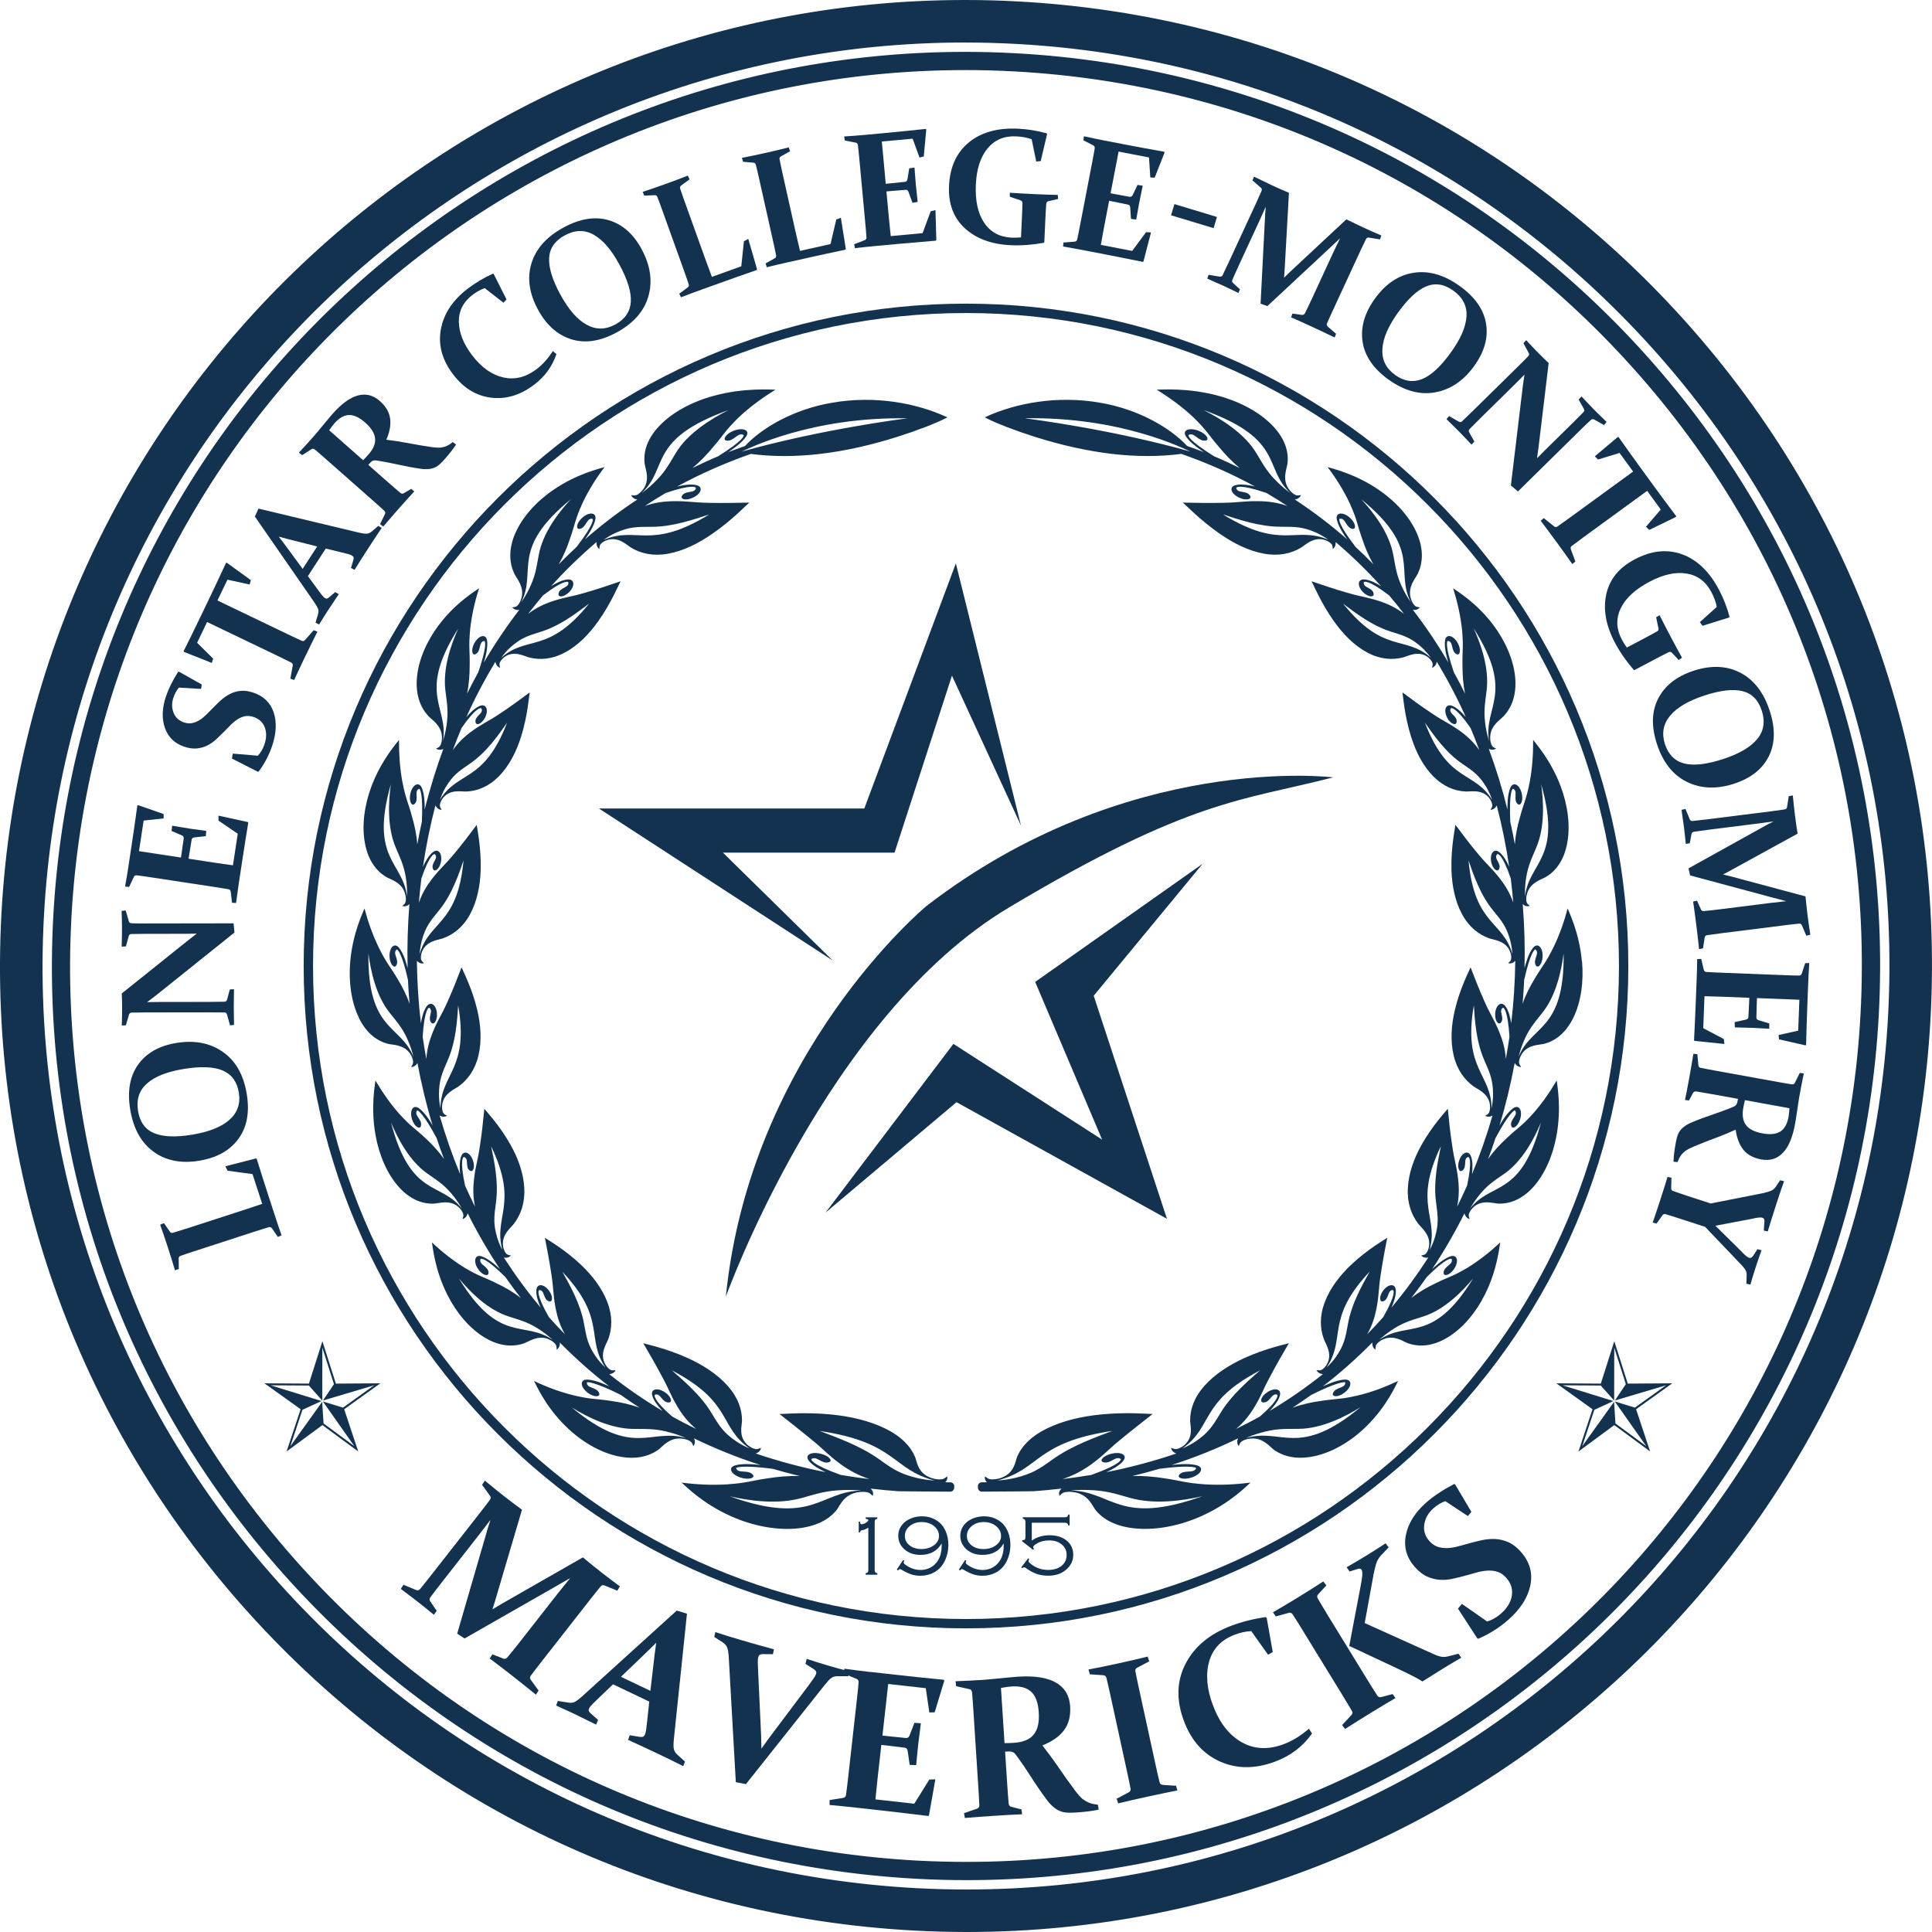 <?xml version="1.0" encoding="UTF-8"?><svg id="Seal" xmlns="http://www.w3.org/2000/svg" viewBox="0 0 720 720"><defs><style>.cls-1{fill:#133250;}</style></defs><g id="Rings"><path class="cls-1" d="M360.31,720c-6.52,0-13.15-.19-19.7-.54-96.02-5.17-184.27-47.42-248.49-118.99C27.89,528.92-4.64,436.62,.53,340.6,10.85,149.61,168.58,0,359.68,0,366.22,0,372.83,.17,379.39,.54c96.01,5.18,184.26,47.44,248.49,118.99,64.24,71.56,96.75,163.85,91.58,259.86-10.31,191-168.06,340.61-359.16,340.61Zm-.62-704.16C177.01,15.84,26.21,158.88,16.37,341.46c-4.96,91.78,26.13,180.01,87.53,248.42,61.42,68.42,145.78,108.82,237.56,113.78,6.26,.33,12.61,.5,18.85,.5,182.68,0,333.48-143.01,343.32-325.61,4.96-91.79-26.14-180.03-87.53-248.43-61.4-68.41-145.77-108.81-237.56-113.76-6.26-.34-12.62-.51-18.85-.51Z"/><path class="cls-1" d="M360.29,700.67c-6.18,0-12.46-.16-18.65-.5-90.86-4.89-174.37-44.88-235.15-112.61C45.71,519.86,14.94,432.51,19.85,341.65,29.59,160.91,178.87,19.33,359.7,19.33c6.17,0,12.45,.17,18.64,.51,90.85,4.89,174.37,44.89,235.16,112.6,60.77,67.72,91.56,155.06,86.66,245.91-9.76,180.74-159.05,322.32-339.86,322.32Zm-.6-674.55C182.47,26.12,36.17,164.88,26.61,342.02c-4.8,89.04,25.37,174.64,84.93,241.01,59.57,66.36,141.41,105.57,230.46,110.37,6.08,.32,12.23,.47,18.29,.47,177.22,0,323.52-138.74,333.07-315.89,4.81-89.04-25.35-174.64-84.93-241-59.57-66.38-141.41-105.57-230.45-110.37-6.07-.33-12.23-.5-18.28-.5Z"/><path class="cls-1" d="M360,606.84c-136.1,0-246.83-110.73-246.83-246.84S223.9,113.16,360,113.16s246.83,110.73,246.83,246.84-110.73,246.84-246.83,246.84Zm0-490.18c-134.18,0-243.34,109.17-243.34,243.35s109.16,243.35,243.34,243.35,243.34-109.17,243.34-243.35-109.16-243.35-243.34-243.35Z"/></g><g id="Laurel_Wreath"><path class="cls-1" d="M589.52,358.27c-.93-10.62-4.81-18.35-5.3-19.72-1.39,5.19-3.07,9.92-5.32,14.55-3.08,6.2-3.92,6.51-6.98,11.66-1.76,2.89-3.32,5.9-4.5,9.33,.25-2.99,.47-5.98,.6-8.97,0,.01,0,.03,0,.04,2.25-10.03,3.9-11.51,4.19-11.3,1.79,1.37-1.15,3.83,.18,5.95,.74,1.19,2.33-.36,2.49-3.19,.18-3.51-1.81-5.51-3.54-3.42-1.8,2.18-2.91,6.44-3.19,7.59,.2-7.96-.04-15.92-.68-23.85,.73,.67,1.63,.97,2.65,.69-.25-.24-.53-.51-.79-.74-.83-.77-.57-2.91-.16-4.12,1.3-4.02,5.35-5.02,6.93-5.94,3.59-2.15,6.74-6.06,7.94-12.56,1.25-6.52,.22-14.17-2.38-21.12-3.7-9.93-9.48-16.23-10.3-17.41,.03,5.4-.31,10.45-1.25,15.57-1.35,6.85-2.09,7.37-3.67,13.24-.93,3.25-1.65,6.55-1.9,10.14-.53-2.87-1.09-5.74-1.73-8.59,0,.02,.01,.03,.02,.05-.47-10.29,.69-12.3,1.02-12.19,2.06,.79-.11,4.03,1.74,5.67,1.02,.94,2.15-1.01,1.55-3.8-.74-3.41-3.18-4.75-4.28-2.26-1.13,2.6-1.1,6.89-1.07,8.17-1.89-7.68-4.22-15.24-6.95-22.64,.88,.42,1.82,.43,2.72-.12-.34-.18-.64-.32-.94-.48-1-.5-1.34-2.63-1.27-3.9,.16-4.26,3.8-6.39,5.06-7.74,2.88-3.12,4.85-7.8,4.25-14.39-.59-6.61-3.71-13.66-8.17-19.57-6.35-8.46-13.8-12.77-14.95-13.66,1.61,5.16,2.72,10.09,3.3,15.26,.63,6.97,.07,7.69,.18,13.76,.02,3.39,.24,6.77,.98,10.27-1.35-2.72-2.75-5.42-4.23-8.08,0,0,.01,.01,.02,.02-3.33-9.73-2.59-11.61-2.23-11.61,2.23,.17,1.04,3.91,3.29,4.94,1.25,.58,1.77-1.6,.43-4.11-1.69-3.06-4.43-3.62-4.77-.89-.38,2.79,.85,6.88,1.25,8.12-3.98-6.81-8.4-13.36-13.22-19.65,.98,.16,1.91-.1,2.6-.9-.36-.08-.69-.14-1.06-.2-1.11-.17-2.06-2.12-2.38-3.37-1.1-4.12,1.79-7.23,2.62-8.88,1.85-3.83,2.38-8.88-.21-15-2.62-6.13-7.85-11.94-14.12-16.25-8.95-6.2-17.78-8.11-19.23-8.6,3.33,4.43,6.04,8.79,8.28,13.57,2.87,6.43,2.55,7.29,4.58,13.07,1.08,3.25,2.36,6.42,4.2,9.58-2.2-2.24-4.43-4.45-6.76-6.58,.02,.01,.04,.03,.06,.04-6.36-8.3-6.22-10.28-5.86-10.4,2.23-.5,2.28,3.41,4.82,3.74,1.4,.18,1.22-2.06-.9-4.05-2.64-2.43-5.54-2.14-4.99,.56,.57,2.78,3.11,6.37,3.86,7.39-6.07-5.33-12.59-10.28-19.5-14.84,1.04-.14,1.87-.67,2.3-1.64-.39,.04-.75,.09-1.13,.12-1.16,.16-2.75-1.4-3.5-2.49-2.46-3.59-.67-7.41-.43-9.24,.54-4.19-.66-9.14-5.44-14.17-4.79-5.06-12.17-9.01-20.19-11.2-11.43-3.15-21.44-2.28-23.1-2.31,5.16,3.19,9.61,6.48,13.7,10.32,5.33,5.25,5.31,6.16,9.49,11,2.29,2.77,4.75,5.4,7.73,7.86-3.14-1.53-6.32-3.01-9.6-4.39,0,0,.01,0,.02,0-9.52-5.94-9.76-7.7-9.4-7.93,2.1-1.14,3.6,2.55,6.3,2.1,1.51-.24,.51-2.33-2.41-3.56-3.61-1.49-6.49-.36-4.92,2.03,1.62,2.48,5.57,5.12,6.7,5.85-2.05-.81-4.17-1.55-6.27-2.3-6.34-6.86-18.44-13.81-32.57-16.14-15.68-2.73-31.17,.08-42.59,5.35-.09,.05-.18,.11-.27,.15,.07,.04,.18,.08,.27,.11,4.08,2.11,11.22,4.84,18.35,7.1,20.1,6.34,38.31,8.52,54.65,6.38,9.71,3.4,18.87,7.46,27.44,12.14-1.89-.47-4.98-1.03-7.16-.51-2.71,.64-1.77,3.27,1.34,4.7,2.53,1.17,4.7,.6,4.07-.63-1.16-2.26-4.85-.81-5.22-3-.08-.25,1.19-1.56,11.24,1.86,2.66,1.55,5.25,3.18,7.8,4.84-3.58-1.26-7.11-1.72-10.59-1.78-6.06-.06-6.77,.49-13.54,.62-5.02,.1-9.77,.03-14.81-.09,1.08,.87,6.44,6.55,13.78,11.62,5.18,3.6,10.76,6.38,16.41,7.41,5.58,1.02,10.15-.04,13.76-2.18,1.57-.92,4.51-4.06,8.59-3.03,1.21,.33,3.09,1.31,3.23,2.45,.04,.36,.09,.71,.12,1.06,.84-.68,1.16-1.62,1.02-2.65,6.05,5.16,11.72,10.65,16.95,16.47-1.54-.98-4.13-2.39-6.24-2.51-2.63-.17-2.68,2.59-.37,4.83,1.89,1.83,4.01,1.9,3.86,.55-.3-2.48-4.07-2.16-3.67-4.32,.01-.24,1.51-1.2,9.46,4.91,1.91,2.24,3.75,4.54,5.54,6.87-2.86-2.23-5.91-3.68-9.04-4.71-5.47-1.78-6.26-1.44-12.34-3.23-4.51-1.3-8.7-2.71-13.1-4.22,.66,1.11,3.44,7.99,8.33,14.88,3.46,4.88,7.62,9.09,12.41,11.66,4.79,2.57,9.31,2.87,13.31,1.86,1.73-.43,5.42-2.6,8.85-.43,1.02,.63,2.46,2.15,2.23,3.26-.07,.35-.14,.72-.21,1.03,1-.39,1.58-1.23,1.76-2.26,4.02,6.66,7.64,13.55,10.83,20.65-1.15-1.38-3.17-3.5-5.13-4.24-2.43-.89-3.29,1.72-1.79,4.53,1.22,2.27,3.21,2.95,3.46,1.62,.46-2.45-3.2-3.21-2.17-5.18,.11-.21,1.7-.85,7.38,7.27,1.16,2.74,2.24,5.52,3.28,8.31-2.06-2.96-4.52-5.23-7.15-7.13-4.6-3.26-5.45-3.18-10.61-6.64-3.83-2.53-7.29-5.08-10.9-7.77,.26,1.26,.7,8.57,3.24,16.58,1.78,5.66,4.46,10.87,8.28,14.72,3.79,3.83,7.99,5.45,12.08,5.63,1.77,.08,5.86-.89,8.51,2.16,.8,.92,1.74,2.76,1.21,3.75-.17,.31-.32,.63-.51,.94,1.08-.1,1.87-.73,2.33-1.66,1.95,7.53,3.51,15.16,4.64,22.88-.73-1.66-2.08-4.23-3.72-5.49-2.06-1.58-3.62,.68-2.96,3.79,.56,2.55,2.27,3.78,2.89,2.58,1.08-2.21-2.2-4.01-.67-5.58,.14-.18,1.83-.39,5.05,9.05,.38,2.99,.67,6,.92,9-1.18-3.44-2.92-6.34-4.94-8.93-3.52-4.46-4.35-4.64-8.36-9.46-2.96-3.54-5.55-6.99-8.25-10.61-.11,1.27-1.72,8.42-1.47,16.82,.18,5.94,1.35,11.73,3.97,16.54,2.6,4.79,6.22,7.55,10.1,8.94,1.66,.59,5.88,.86,7.61,4.56,.53,1.1,.95,3.17,.18,3.97-.23,.25-.5,.51-.74,.76,1.06,.21,1.96-.15,2.66-.91-.1,7.78-.59,15.56-1.51,23.28-.28-1.81-.9-4.65-2.15-6.33-1.59-2.12-3.67-.4-3.83,2.79-.15,2.61,1.19,4.3,2.1,3.32,1.61-1.83-1.06-4.49,.82-5.58,.21-.12,1.76,.77,2.41,10.81-.4,2.77-.86,5.52-1.36,8.27-.24-3.64-1.16-6.92-2.42-9.99-2.22-5.34-2.99-5.74-5.58-11.53-1.9-4.27-3.52-8.36-5.14-12.62-.45,1.2-3.87,7.6-5.82,15.75-1.37,5.74-1.77,11.67-.49,17.07,1.25,5.33,4.01,9.07,7.37,11.52,1.46,1.06,5.43,2.54,6.12,6.6,.21,1.22,.08,3.31-.88,3.87-.29,.16-.61,.34-.91,.52,.96,.5,1.92,.42,2.78-.09-2.15,7.43-4.68,14.73-7.64,21.86,.21-1.83,.37-4.7-.38-6.65-.94-2.51-3.41-1.46-4.41,1.57-.84,2.46-.02,4.46,1.1,3.78,2.06-1.26,.2-4.6,2.3-5.1,.21-.07,1.66,.84-.44,10.65-1.18,2.66-2.44,5.29-3.73,7.9,.76-3.53,.78-6.93,.4-10.22-.69-5.76-1.32-6.37-2.24-12.7-.72-4.67-1.17-9.05-1.62-13.63-.74,1.02-5.71,6.18-9.77,13.45-2.87,5.1-4.86,10.67-5.12,16.21-.28,5.51,1.34,9.89,3.89,13.23,1.1,1.43,4.53,4.02,4.04,8.12-.13,1.24-.86,3.2-1.95,3.45-.32,.07-.67,.15-1.01,.24,.76,.76,1.71,.97,2.67,.73-4.19,6.48-8.75,12.74-13.75,18.68,.76-1.68,1.77-4.39,1.63-6.49-.19-2.64-2.87-2.38-4.76,.22-1.54,2.11-1.34,4.28-.05,3.95,2.38-.6,1.57-4.34,3.75-4.21,.23,0,1.36,1.3-3.62,10.07-1.93,2.18-3.94,4.31-5.99,6.4,1.81-3.15,2.84-6.38,3.47-9.63,1.05-5.69,.63-6.46,1.59-12.79,.71-4.69,1.52-9.02,2.41-13.54-1,.75-7.28,4.24-13.36,9.98-4.31,4.07-7.95,8.81-9.92,14.02-1.98,5.18-1.77,9.81-.34,13.75,.61,1.72,3.15,5.19,1.37,8.94-.54,1.15-1.88,2.82-3.04,2.72-.35-.03-.71-.04-1.08-.07,.51,.93,1.37,1.42,2.4,1.48-6.23,4.95-12.84,9.55-19.88,13.72,1.33-1.37,3.28-3.65,3.84-5.71,.71-2.57-2.04-3.1-4.8-1.2-2.28,1.54-2.81,3.67-1.4,3.74,2.59,.14,3.06-3.67,5.18-2.89,.21,.06,1.03,1.68-6.46,8.16-2.89,1.62-5.87,3.14-8.89,4.62,2.95-2.44,5.11-5.21,6.85-8.11,3.06-5.1,2.89-5.96,6.01-11.68,2.25-4.26,4.51-8.14,6.86-12.17-1.24,.42-8.55,1.87-16.61,5.54-5.68,2.6-11,6-14.87,10.36-3.85,4.33-5.34,8.79-5.31,12.94,0,1.8,1.35,5.85-1.88,8.88-.96,.91-2.97,2.09-4.13,1.65-.36-.13-.71-.25-1.08-.39,.17,1.05,.89,1.76,1.94,2.12-8.3,2.81-16.98,5.17-26.09,6.96,1.95-.88,4.93-2.45,6.31-4.22,1.76-2.24-.93-3.57-4.58-2.61-2.97,.76-4.4,2.59-2.94,3.09,2.68,.91,4.66-2.53,6.58-1.17,.18,.15,.28,1.91-10.91,5.92-3.53,.6-7.12,1.12-10.76,1.56,4.29-1.4,7.79-3.38,10.88-5.62,5.22-3.9,5.4-4.75,10.88-9.23,4.01-3.31,7.85-6.3,11.8-9.4-1.46,.02-9.55-.8-19.46,.19-7.01,.7-14.03,2.32-19.96,5.22-5.91,2.9-9.4,6.6-11.08,10.52-.71,1.72-.92,5.93-5.72,7.77-1.42,.56-4.14,1.02-5.23,.27-.34-.22-.69-.47-1.03-.71-.2,.83,.09,1.57,.72,2.18-.75,0-1.42,.01-1.96,.02-.4,.01-.77,.18-1.05,.48-.25,.29-.4,.67-.37,1.07,.02,.22,.04,.4,.06,.59,.05,.75,.7,1.34,1.46,1.33,4.5-.04,18.48-.09,19.29-.15,3.51-.25,6.97-.6,10.38-.99-.81,.78-1.15,1.7-.78,2.71,.3-.27,.61-.56,.9-.83,.93-.86,3.58-.76,5.07-.44,4.97,1.03,6.28,5.04,7.48,6.54,2.72,3.42,7.56,6.28,15.27,6.92,7.7,.64,16.43-1.17,24.04-4.58,10.91-4.84,17.24-11.54,18.45-12.55-5.8,.74-11.3,1-17.01,.65-7.68-.56-8.32-1.25-15.03-2.24-3.82-.6-7.71-.97-12-.86,3.41-.82,6.77-1.72,10.07-2.69,10.86-1.44,13.75-.58,13.68-.23-.77,2.18-4.48,.37-6.23,2.41-1,1.14,1.26,2.06,4.33,1.14,3.76-1.14,5.06-3.77,2.26-4.59-3.24-.97-8.87-.21-9.51-.13,8.71-2.8,16.97-6.15,24.82-9.95-.47,1-.45,2.01,.24,2.89,.14-.35,.31-.69,.45-1.03,.47-1.08,2.7-1.69,4.06-1.78,4.49-.39,7.03,3.02,8.54,4.15,3.49,2.49,8.54,3.88,15.3,2.38,6.77-1.49,13.63-5.62,19.09-10.99,7.82-7.59,11.2-15.73,11.94-17-4.89,2.3-9.66,4.09-14.77,5.35-6.9,1.61-7.68,1.12-13.81,2.06-3.56,.49-7.09,1.22-10.77,2.55,2.4-1.57,4.77-3.17,7.08-4.83,0,0-.02,.02-.03,.03,9.46-4.73,12.55-4.96,12.61-4.58,.09,2.29-3.79,1.58-4.6,4.02-.45,1.33,1.83,1.59,4.18-.15,2.88-2.12,3.14-4.97,.41-4.97-3.29,.02-8.13,2.44-8.37,2.54,6.6-5.06,12.73-10.55,18.46-16.35-.08,1.07,.26,2.04,1.17,2.66,.03-.36,.05-.73,.07-1.09,.04-1.16,1.84-2.36,3.04-2.85,3.88-1.61,7.28,.92,9,1.55,3.97,1.4,8.96,1.29,14.6-2.06,5.64-3.33,10.61-9.21,13.96-15.87,4.82-9.48,5.51-18.2,5.82-19.63-3.87,3.59-7.73,6.65-12.06,9.34-5.88,3.48-6.73,3.24-12.06,5.89-3.11,1.48-6.11,3.17-9.02,5.47,2-2.59,3.96-5.21,5.83-7.89,0,.01,0,.03-.02,.04,7.19-7.18,9.1-6.99,9.24-6.67,.77,2.16-3.02,2.6-3,5.15,0,1.41,2.17,1,3.8-1.3,2-2.85,1.37-5.67-1.18-4.88-2.98,.94-6.6,4.51-6.9,4.79,4.46-6.68,8.46-13.65,12.06-20.81,.25,1.04,.88,1.83,1.89,2.16-.09-.34-.18-.72-.27-1.06-.29-1.12,1.02-2.78,1.97-3.6,3.18-2.64,7.12-1.21,8.92-1.12,4.12,.19,8.79-1.37,13.12-6.18,4.36-4.82,7.36-11.86,8.68-19.22,1.91-10.48,.18-19.04,.06-20.49-2.69,4.58-5.54,8.64-8.9,12.45-4.62,5.04-5.5,5.06-9.82,9.14-2.48,2.3-4.8,4.74-6.86,7.73,.99-2.64,1.94-5.29,2.82-7.97,0,.01,0,.03,0,.05,4.79-8.98,7.01-10.49,7.23-10.2,1.35,1.84-2.13,3.35-1.4,5.78,.4,1.36,2.34,.33,3.24-2.35,1.11-3.32-.29-5.81-2.48-4.31-2.44,1.66-4.75,5.74-5.15,6.5,2.32-7.65,4.19-15.44,5.66-23.31,.52,.88,1.32,1.45,2.38,1.49-.18-.34-.37-.64-.56-.95-.59-1,.22-2.97,.9-4.02,2.31-3.47,6.47-3.24,8.23-3.67,4.02-1.04,8.05-3.88,10.92-9.76,2.88-5.89,3.89-13.55,3.22-20.98Zm-20.99-29.54c.62-5.21,1.73-7.61,3.98-12.84,3.3-7.7,2.72-17.31,1.85-23.61,7.98,27.92-4.61,28.87-6.04,41.89-.04-1.65-.02-3.5,.21-5.44Zm-13.61-52.55c-.47-1.59-.94-3.36-1.24-5.3-.82-5.2-.41-7.81,.33-13.48,1.07-8.38-2.17-17.42-4.79-23.2,15.5,24.45,3.53,29.05,5.7,41.98Zm-47.64-90.14c22.92,18.74,12.47,26.69,18.49,38.41-.94-1.35-1.91-2.91-2.78-4.69-2.36-4.72-2.74-7.35-3.76-12.98-1.51-8.31-7.52-15.99-11.95-20.74Zm-58.77-33.23c30.3,10.85,22.26,21.57,32.35,30.9-1.4-1-2.92-2.22-4.38-3.63-3.97-3.8-5.28-6.18-8.28-11.21-4.45-7.45-13.34-12.9-19.69-16.06Zm-66.73,3.07c35.93-.67,59.67,11.42,61.8,12.39,0,0,0,0,0,0-29.23-8.24-60.12-12.23-61.8-12.39Zm73.92,35.81c5.6,1.8,13.68,4.66,21.72,4.61,5.51-.01,8.17,.08,12.94,2.14,1.78,.79,3.34,1.76,4.69,2.71-12.44-5.27-17.32,4.04-39.35-9.47Zm44.78,33.23c4.4,3.29,10.75,8.3,18.11,10.54,5.01,1.54,7.44,2.39,11.17,5.73,1.39,1.25,2.52,2.62,3.45,3.9-9.73-8.56-17.36-1.12-32.72-20.17Zm30.55,44.4c3.11,4.39,7.6,11.02,13.91,15.3,4.32,2.92,6.38,4.43,8.97,8.72,.95,1.6,1.64,3.23,2.17,4.74-6.81-11.01-16.3-6.14-25.05-28.75Zm18.23,105.34c.37,5.44,.8,13.55,4,20.69,2.16,4.89,3.12,7.33,3.16,12.39,.01,1.89-.23,3.68-.56,5.24-.18-13.11-10.75-14.37-6.6-38.32Zm-12.28,52.5c-1.08,5.32-2.88,13.25-1.79,21.02,.73,5.34,1,7.94-.41,12.81-.51,1.82-1.25,3.47-2.01,4.87,3.51-12.63-6.25-16.92,4.2-38.7Zm-67.37,83.52c-4.23,3.76-10.81,9.2-14.93,16.17-2.85,4.74-4.36,7.03-8.88,10.17-1.7,1.15-3.47,2.05-5.12,2.75,11.6-8.21,6.13-17.15,28.93-29.09Zm-21.51,46.91c-31.09,11.12-33.4-1.73-49.11-2.15,2.02-.17,4.27-.25,6.64-.17,6.32,.23,9.2,1.14,15.44,2.93,9.22,2.64,20.1,1,27.02-.61Zm-33.57-24.33c-5.9,2.28-15.04,5.41-22.33,10.68-4.99,3.59-7.55,5.27-13.78,6.81-2.34,.55-4.65,.86-6.74,.98,16.01-4.1,14.01-14.19,42.86-18.47Zm92.42-8.78c-23.09,19.1-29.26,7.52-42.59,11.43,1.62-.73,3.48-1.41,5.47-1.96,5.39-1.52,8.15-1.44,14.05-1.46,8.74-.04,17.56-4.6,23.06-8.02Zm42.07-48.09c-15.19,24.78-24.31,15.49-35.03,22.96,1.22-1.12,2.63-2.3,4.25-3.39,4.35-2.98,6.86-3.68,12.21-5.36,7.89-2.51,14.54-9.35,18.57-14.2Zm-38.58-2.49c-2.63,4.77-6.76,11.81-8.11,19.58-.94,5.3-1.51,7.88-4.41,12.12-1.08,1.57-2.33,2.9-3.54,4.02,7.44-11-.63-17.96,16.05-35.73Zm50.31-36.58c6.7-4.69,11.06-13.15,13.51-18.96-7.37,28.1-18.55,21.85-26.42,32.08,.81-1.42,1.79-2.97,2.98-4.49,3.18-4.06,5.36-5.47,9.92-8.63Zm-13.48-116.67c1.78,5.11,4.31,12.78,9.23,18.73,3.36,4.05,4.92,6.13,6.29,10.97,.48,1.83,.73,3.62,.84,5.19-3.6-12.55-14.1-10.64-16.36-34.89Zm18.68,73.19c.38-1.61,.92-3.36,1.65-5.17,1.94-4.83,3.64-6.81,7.15-11.19,5.2-6.43,7.14-15.84,7.97-22.14,.34,29.14-11.99,26.4-16.77,38.5Z"/><path class="cls-1" d="M133.7,379.26c2.87,5.88,6.9,8.72,10.92,9.76,1.75,.43,5.91,.2,8.23,3.67,.69,1.05,1.49,3.03,.9,4.02-.18,.3-.37,.61-.56,.95,1.06-.04,1.86-.61,2.38-1.49,1.47,7.87,3.34,15.67,5.66,23.31-.4-.76-2.71-4.84-5.15-6.5-2.19-1.49-3.59,1-2.48,4.31,.9,2.68,2.84,3.71,3.24,2.35,.74-2.43-2.75-3.94-1.4-5.78,.22-.29,2.44,1.22,7.23,10.2,0-.01,0-.03,0-.05,.88,2.68,1.83,5.33,2.82,7.97-2.06-2.98-4.38-5.43-6.86-7.73-4.32-4.07-5.2-4.1-9.82-9.14-3.36-3.81-6.21-7.87-8.9-12.45-.12,1.45-1.85,10.02,.06,20.49,1.33,7.36,4.32,14.4,8.68,19.22,4.33,4.82,9,6.38,13.12,6.18,1.8-.09,5.74-1.52,8.92,1.12,.95,.82,2.26,2.48,1.97,3.6-.09,.35-.18,.72-.27,1.06,1.02-.33,1.64-1.13,1.89-2.16,3.6,7.17,7.6,14.13,12.06,20.81-.3-.28-3.92-3.85-6.9-4.79-2.55-.8-3.18,2.02-1.18,4.88,1.63,2.3,3.8,2.71,3.8,1.3,.02-2.55-3.77-2.98-3-5.15,.14-.32,2.05-.51,9.24,6.67,0-.01,0-.03-.02-.04,1.86,2.68,3.82,5.3,5.83,7.89-2.91-2.3-5.91-3.99-9.02-5.47-5.33-2.65-6.19-2.41-12.06-5.89-4.33-2.69-8.2-5.75-12.06-9.34,.3,1.42,1,10.15,5.82,19.63,3.35,6.66,8.32,12.54,13.96,15.87,5.63,3.35,10.63,3.46,14.6,2.06,1.72-.63,5.12-3.16,9-1.55,1.2,.49,3,1.7,3.04,2.85,.02,.36,.04,.73,.07,1.09,.91-.62,1.25-1.59,1.17-2.66,5.73,5.81,11.86,11.29,18.46,16.35-.24-.1-5.08-2.52-8.37-2.54-2.74,0-2.47,2.85,.41,4.97,2.35,1.74,4.63,1.48,4.18,.15-.82-2.44-4.69-1.73-4.6-4.02,.06-.37,3.15-.15,12.61,4.58,0,0-.02-.02-.03-.03,2.3,1.66,4.67,3.26,7.08,4.83-3.68-1.33-7.2-2.05-10.77-2.55-6.13-.94-6.92-.45-13.81-2.06-5.11-1.26-9.87-3.04-14.77-5.35,.74,1.27,4.12,9.41,11.94,17,5.47,5.36,12.33,9.5,19.09,10.99,6.76,1.51,11.81,.11,15.3-2.38,1.52-1.13,4.05-4.54,8.54-4.15,1.37,.09,3.59,.7,4.06,1.78,.14,.34,.31,.68,.45,1.03,.69-.88,.71-1.89,.24-2.89,7.85,3.79,16.1,7.15,24.82,9.95-.64-.08-6.27-.84-9.51,.13-2.81,.82-1.51,3.45,2.26,4.59,3.07,.92,5.32,0,4.33-1.14-1.75-2.04-5.46-.23-6.23-2.41-.07-.35,2.82-1.21,13.68,.23,3.29,.97,6.65,1.86,10.07,2.69-4.29-.12-8.18,.26-12,.86-6.71,.99-7.36,1.67-15.03,2.24-5.7,.35-11.21,.09-17.01-.65,1.22,1,7.55,7.7,18.45,12.55,7.61,3.41,16.34,5.22,24.04,4.58,7.71-.64,12.54-3.5,15.27-6.92,1.19-1.51,2.51-5.51,7.48-6.54,1.49-.31,4.14-.41,5.07,.44,.29,.27,.6,.56,.9,.83,.38-1,.04-1.93-.78-2.71,3.41,.4,6.87,.74,10.38,.99,.81,.06,14.79,.11,19.29,.15,.76,.02,1.41-.57,1.46-1.33,.02-.19,.04-.37,.06-.59,.03-.4-.12-.78-.37-1.07-.28-.3-.66-.47-1.05-.48-.54,0-1.22-.01-1.96-.02,.62-.61,.92-1.35,.72-2.18-.34,.24-.69,.49-1.03,.71-1.09,.76-3.81,.3-5.23-.27-4.8-1.84-5-6.05-5.72-7.77-1.68-3.92-5.17-7.63-11.08-10.52-5.93-2.9-12.95-4.52-19.96-5.22-9.91-.99-18.01-.17-19.46-.19,3.95,3.1,7.78,6.09,11.8,9.4,5.48,4.48,5.66,5.33,10.88,9.23,3.09,2.24,6.58,4.22,10.88,5.62-3.65-.44-7.23-.96-10.76-1.56-11.18-4.01-11.09-5.77-10.91-5.92,1.92-1.36,3.9,2.08,6.58,1.17,1.46-.5,.03-2.32-2.94-3.09-3.66-.97-6.34,.37-4.58,2.61,1.38,1.77,4.37,3.34,6.31,4.22-9.11-1.79-17.79-4.14-26.09-6.96,1.05-.37,1.77-1.07,1.94-2.12-.37,.14-.72,.26-1.08,.39-1.16,.44-3.17-.74-4.13-1.65-3.24-3.03-1.89-7.09-1.88-8.88,.03-4.15-1.47-8.61-5.31-12.94-3.87-4.37-9.19-7.76-14.87-10.36-8.05-3.67-15.37-5.12-16.61-5.54,2.35,4.03,4.6,7.91,6.86,12.17,3.12,5.71,2.96,6.58,6.01,11.68,1.74,2.9,3.9,5.66,6.85,8.11-3.02-1.48-6-3-8.89-4.62-7.49-6.48-6.68-8.1-6.46-8.16,2.12-.78,2.58,3.03,5.18,2.89,1.4-.07,.87-2.19-1.4-3.74-2.76-1.91-5.51-1.38-4.8,1.2,.56,2.05,2.5,4.33,3.84,5.71-7.04-4.17-13.65-8.77-19.88-13.72,1.03-.07,1.89-.55,2.4-1.48-.37,.03-.73,.04-1.08,.07-1.15,.1-2.5-1.57-3.04-2.72-1.78-3.75,.76-7.23,1.37-8.94,1.44-3.94,1.65-8.57-.34-13.75-1.97-5.22-5.61-9.95-9.92-14.02-6.08-5.75-12.36-9.24-13.36-9.98,.88,4.52,1.7,8.85,2.41,13.54,.96,6.33,.54,7.1,1.59,12.79,.63,3.24,1.66,6.48,3.47,9.63-2.05-2.09-4.06-4.22-5.99-6.4-4.98-8.77-3.85-10.07-3.62-10.07,2.18-.14,1.37,3.61,3.75,4.21,1.29,.33,1.49-1.84-.05-3.95-1.89-2.6-4.56-2.87-4.76-.22-.14,2.09,.86,4.8,1.63,6.49-5-5.94-9.56-12.2-13.75-18.68,.96,.24,1.91,.03,2.67-.73-.34-.09-.68-.17-1.01-.24-1.09-.25-1.82-2.22-1.95-3.45-.5-4.1,2.93-6.69,4.04-8.12,2.55-3.34,4.17-7.71,3.89-13.23-.26-5.54-2.25-11.11-5.12-16.21-4.06-7.27-9.03-12.43-9.77-13.45-.45,4.59-.9,8.96-1.62,13.63-.92,6.33-1.55,6.94-2.24,12.7-.38,3.29-.37,6.69,.4,10.22-1.29-2.61-2.55-5.23-3.73-7.9-2.1-9.81-.64-10.72-.44-10.65,2.1,.5,.24,3.84,2.3,5.1,1.13,.68,1.94-1.32,1.1-3.78-1-3.03-3.47-4.08-4.41-1.57-.74,1.95-.59,4.83-.38,6.65-2.96-7.13-5.49-14.43-7.64-21.86,.86,.51,1.82,.59,2.78,.09-.3-.18-.62-.36-.91-.52-.96-.56-1.09-2.65-.88-3.87,.69-4.06,4.66-5.55,6.12-6.6,3.36-2.44,6.13-6.19,7.37-11.52,1.27-5.4,.88-11.33-.49-17.07-1.95-8.15-5.37-14.55-5.82-15.75-1.61,4.26-3.23,8.35-5.14,12.62-2.59,5.8-3.36,6.2-5.58,11.53-1.26,3.07-2.17,6.34-2.42,9.99-.5-2.75-.97-5.5-1.36-8.27,.65-10.04,2.2-10.93,2.41-10.81,1.88,1.09-.8,3.75,.82,5.58,.91,.98,2.24-.71,2.1-3.32-.16-3.19-2.24-4.91-3.83-2.79-1.25,1.67-1.87,4.51-2.15,6.33-.92-7.72-1.41-15.5-1.51-23.28,.7,.75,1.6,1.12,2.66,.91-.24-.25-.51-.51-.74-.76-.77-.8-.34-2.87,.18-3.97,1.73-3.7,5.95-3.97,7.61-4.56,3.88-1.39,7.5-4.14,10.1-8.94,2.62-4.82,3.79-10.61,3.97-16.54,.25-8.41-1.36-15.55-1.47-16.82-2.7,3.62-5.29,7.07-8.25,10.61-4,4.82-4.84,5-8.36,9.46-2.01,2.59-3.76,5.49-4.94,8.93,.25-3.01,.55-6.01,.92-9,3.22-9.44,4.92-9.23,5.05-9.05,1.54,1.57-1.74,3.37-.67,5.58,.62,1.2,2.33-.03,2.89-2.58,.66-3.11-.9-5.37-2.96-3.79-1.64,1.26-2.99,3.83-3.72,5.49,1.13-7.71,2.69-15.35,4.64-22.88,.46,.93,1.25,1.57,2.33,1.66-.19-.31-.34-.63-.51-.94-.53-1,.42-2.84,1.21-3.75,2.65-3.06,6.74-2.09,8.51-2.16,4.09-.18,8.29-1.8,12.08-5.63,3.81-3.85,6.49-9.06,8.28-14.72,2.53-8,2.98-15.31,3.24-16.58-3.61,2.69-7.07,5.24-10.9,7.77-5.16,3.45-6.01,3.37-10.61,6.64-2.63,1.9-5.09,4.17-7.15,7.13,1.04-2.79,2.12-5.57,3.28-8.31,5.68-8.13,7.27-7.48,7.38-7.27,1.03,1.97-2.63,2.73-2.17,5.18,.25,1.33,2.23,.66,3.46-1.62,1.5-2.81,.63-5.43-1.79-4.53-1.96,.74-3.97,2.86-5.13,4.24,3.19-7.09,6.82-13.98,10.83-20.65,.18,1.03,.76,1.87,1.76,2.26-.07-.32-.14-.69-.21-1.03-.23-1.1,1.21-2.62,2.23-3.26,3.43-2.17,7.12,0,8.85,.43,4,1,8.52,.7,13.31-1.86,4.8-2.57,8.96-6.78,12.41-11.66,4.89-6.89,7.67-13.77,8.33-14.88-4.4,1.51-8.59,2.92-13.1,4.22-6.09,1.79-6.88,1.45-12.34,3.23-3.12,1.04-6.17,2.49-9.04,4.71,1.8-2.32,3.63-4.62,5.54-6.87,7.95-6.11,9.45-5.15,9.46-4.91,.4,2.16-3.36,1.84-3.67,4.32-.15,1.35,1.97,1.28,3.86-.55,2.31-2.23,2.26-4.99-.37-4.83-2.12,.12-4.7,1.53-6.24,2.51,5.23-5.82,10.9-11.31,16.95-16.47-.14,1.03,.18,1.97,1.02,2.65,.03-.35,.08-.7,.12-1.06,.14-1.14,2.02-2.12,3.23-2.45,4.08-1.03,7.02,2.11,8.59,3.03,3.61,2.14,8.18,3.2,13.76,2.18,5.64-1.03,11.22-3.81,16.41-7.41,7.34-5.06,12.7-10.75,13.78-11.62-5.05,.11-9.79,.19-14.81,.09-6.78-.13-7.48-.68-13.54-.62-3.48,.06-7.01,.52-10.59,1.78,2.55-1.66,5.13-3.29,7.8-4.84,10.05-3.43,11.32-2.11,11.24-1.86-.36,2.19-4.05,.74-5.22,3-.62,1.23,1.54,1.8,4.07,.63,3.11-1.42,4.06-4.06,1.34-4.7-2.18-.52-5.26,.05-7.16,.51,8.57-4.67,17.73-8.73,27.44-12.14,16.34,2.14,34.55-.04,54.65-6.38,7.13-2.26,14.27-4.99,18.35-7.1,.09-.03,.2-.08,.27-.11-.09-.04-.18-.1-.27-.15-11.42-5.27-26.91-8.08-42.59-5.35-14.13,2.33-26.23,9.27-32.57,16.14-2.11,.75-4.22,1.49-6.27,2.3,1.13-.73,5.08-3.37,6.7-5.85,1.57-2.39-1.31-3.53-4.92-2.03-2.92,1.24-3.91,3.33-2.41,3.56,2.71,.45,4.2-3.24,6.3-2.1,.36,.22,.12,1.98-9.4,7.93,0,0,.01,0,.02,0-3.28,1.38-6.46,2.86-9.6,4.39,2.98-2.46,5.44-5.09,7.73-7.86,4.18-4.84,4.16-5.75,9.49-11,4.09-3.84,8.55-7.13,13.7-10.32-1.66,.03-11.67-.84-23.1,2.31-8.03,2.19-15.4,6.14-20.19,11.2-4.78,5.02-5.99,9.98-5.44,14.17,.24,1.84,2.03,5.66-.43,9.24-.75,1.08-2.33,2.64-3.5,2.49-.38-.03-.75-.09-1.13-.12,.43,.97,1.26,1.5,2.3,1.64-6.91,4.56-13.42,9.51-19.5,14.84,.75-1.02,3.29-4.61,3.86-7.39,.55-2.7-2.35-3-4.99-.56-2.13,1.99-2.3,4.23-.9,4.05,2.55-.33,2.59-4.24,4.82-3.74,.36,.11,.5,2.1-5.86,10.4,.02-.01,.04-.03,.06-.04-2.33,2.14-4.56,4.34-6.76,6.58,1.83-3.16,3.12-6.34,4.2-9.58,2.03-5.78,1.71-6.64,4.58-13.07,2.24-4.78,4.95-9.14,8.28-13.57-1.45,.49-10.28,2.4-19.23,8.6-6.27,4.31-11.49,10.12-14.12,16.25-2.59,6.13-2.06,11.17-.21,15,.83,1.66,3.72,4.77,2.62,8.88-.32,1.25-1.27,3.2-2.38,3.37-.37,.05-.7,.12-1.06,.2,.7,.8,1.62,1.06,2.6,.9-4.81,6.29-9.24,12.84-13.22,19.65,.41-1.24,1.63-5.33,1.25-8.12-.34-2.72-3.08-2.16-4.77,.89-1.34,2.5-.82,4.69,.43,4.11,2.24-1.03,1.06-4.77,3.29-4.94,.35,0,1.1,1.88-2.23,11.61,0,0,.01-.01,.02-.02-1.48,2.66-2.87,5.36-4.23,8.08,.74-3.51,.96-6.88,.98-10.27,.11-6.08-.45-6.79,.18-13.76,.57-5.18,1.68-10.1,3.3-15.26-1.15,.89-8.6,5.21-14.95,13.66-4.47,5.91-7.59,12.95-8.17,19.57-.6,6.59,1.37,11.27,4.25,14.39,1.26,1.35,4.9,3.48,5.06,7.74,.07,1.27-.28,3.4-1.27,3.9-.3,.16-.61,.3-.94,.48,.9,.56,1.84,.55,2.72,.12-2.72,7.41-5.06,14.96-6.95,22.64,.04-1.28,.06-5.57-1.07-8.17-1.1-2.49-3.55-1.15-4.28,2.26-.6,2.79,.53,4.73,1.55,3.8,1.85-1.64-.32-4.88,1.74-5.67,.34-.11,1.49,1.9,1.02,12.19,0-.02,.01-.03,.02-.05-.64,2.85-1.2,5.72-1.73,8.59-.25-3.59-.97-6.89-1.9-10.14-1.58-5.87-2.31-6.39-3.67-13.24-.93-5.12-1.27-10.17-1.25-15.57-.82,1.18-6.6,7.48-10.3,17.41-2.6,6.96-3.63,14.6-2.38,21.12,1.2,6.5,4.35,10.41,7.94,12.56,1.58,.93,5.63,1.92,6.93,5.94,.41,1.21,.67,3.35-.16,4.12-.26,.23-.53,.5-.79,.74,1.02,.28,1.92-.01,2.65-.69-.64,7.93-.88,15.9-.68,23.85-.28-1.15-1.39-5.41-3.19-7.59-1.73-2.09-3.72-.09-3.54,3.42,.16,2.83,1.75,4.38,2.49,3.19,1.33-2.12-1.6-4.58,.18-5.95,.29-.21,1.95,1.27,4.19,11.3,0-.01,0-.03,0-.04,.13,3,.35,5.99,.6,8.97-1.18-3.43-2.74-6.44-4.5-9.33-3.06-5.15-3.9-5.45-6.98-11.66-2.25-4.64-3.93-9.36-5.32-14.55-.49,1.37-4.37,9.1-5.3,19.72-.68,7.44,.34,15.09,3.22,20.98Zm17.99-45.08c-1.43-13.02-14.02-13.97-6.04-41.89-.87,6.3-1.45,15.9,1.85,23.61,2.25,5.23,3.36,7.63,3.98,12.84,.23,1.94,.25,3.8,.21,5.44Zm19.1-99.97c-2.62,5.78-5.86,14.82-4.79,23.2,.74,5.67,1.15,8.28,.33,13.48-.3,1.94-.77,3.71-1.24,5.3,2.17-12.94-9.8-17.53,5.7-41.98Zm29.99-27.41c-1.02,5.63-1.4,8.26-3.76,12.98-.87,1.78-1.84,3.34-2.78,4.69,6.01-11.72-4.44-19.67,18.49-38.41-4.43,4.75-10.44,12.43-11.95,20.74Zm51.03-37.91c-3,5.04-4.31,7.42-8.28,11.21-1.46,1.41-2.98,2.63-4.38,3.63,10.09-9.33,2.05-20.05,32.35-30.9-6.35,3.16-15.24,8.61-19.69,16.06Zm24.63-.6s0,0,0,0c2.13-.97,25.87-13.06,61.8-12.39-1.68,.16-32.57,4.16-61.8,12.39Zm-51.47,32.89c1.34-.95,2.9-1.92,4.69-2.71,4.77-2.06,7.43-2.16,12.94-2.14,8.04,.05,16.13-2.81,21.72-4.61-22.02,13.5-26.9,4.2-39.35,9.47Zm-38.16,43.93c.92-1.28,2.05-2.65,3.45-3.9,3.73-3.34,6.16-4.19,11.17-5.73,7.36-2.24,13.71-7.25,18.11-10.54-15.36,19.06-22.99,11.61-32.72,20.17Zm-22.88,52.98c.54-1.51,1.22-3.14,2.17-4.74,2.59-4.28,4.65-5.8,8.97-8.72,6.31-4.28,10.8-10.91,13.91-15.3-8.75,22.61-18.24,17.74-25.05,28.75Zm.22,114.91c-.33-1.56-.57-3.36-.56-5.24,.04-5.06,1.01-7.5,3.16-12.39,3.2-7.14,3.62-15.25,4-20.69,4.14,23.96-6.42,25.21-6.6,38.32Zm23.09,52.87c-.76-1.4-1.49-3.05-2.01-4.87-1.41-4.88-1.13-7.47-.41-12.81,1.09-7.77-.71-15.69-1.79-21.02,10.45,21.78,.69,26.07,4.2,38.7Zm92.09,73.92c-1.65-.7-3.42-1.6-5.12-2.75-4.52-3.14-6.03-5.43-8.88-10.17-4.13-6.98-10.7-12.41-14.93-16.17,22.8,11.94,17.33,20.89,28.93,29.09Zm19.6,18.43c6.24-1.79,9.12-2.7,15.44-2.93,2.37-.08,4.63,0,6.64,.17-15.71,.42-18.02,13.27-49.11,2.15,6.92,1.61,17.8,3.25,27.02,.61Zm49.41-6.47c-2.09-.12-4.4-.43-6.74-.98-6.23-1.54-8.79-3.22-13.78-6.81-7.3-5.28-16.43-8.4-22.33-10.68,28.84,4.28,26.84,14.38,42.86,18.47Zm-112.22-19.24c5.9,.02,8.66-.06,14.05,1.46,1.99,.55,3.85,1.23,5.47,1.96-13.32-3.91-19.5,7.67-42.59-11.43,5.51,3.42,14.33,7.97,23.06,8.02Zm-46.56-41.9c5.35,1.68,7.86,2.38,12.21,5.36,1.62,1.09,3.03,2.27,4.25,3.39-10.73-7.47-19.84,1.83-35.03-22.96,4.02,4.85,10.68,11.69,18.57,14.2Zm36.07,19.04c-1.2-1.12-2.45-2.45-3.54-4.02-2.9-4.24-3.47-6.82-4.41-12.12-1.35-7.77-5.48-14.81-8.11-19.58,16.68,17.77,8.61,24.73,16.05,35.73Zm-56.45-63.68c1.2,1.51,2.17,3.06,2.98,4.49-7.87-10.24-19.05-3.99-26.42-32.08,2.45,5.81,6.82,14.28,13.51,18.96,4.56,3.16,6.74,4.57,9.92,8.63Zm-12.79-90.42c.11-1.58,.36-3.36,.84-5.19,1.37-4.84,2.93-6.92,6.29-10.97,4.92-5.95,7.45-13.62,9.23-18.73-2.26,24.25-12.76,22.34-16.36,34.89Zm-19.09-.21c.83,6.31,2.77,15.71,7.97,22.14,3.51,4.37,5.21,6.36,7.15,11.19,.74,1.81,1.27,3.56,1.65,5.17-4.78-12.11-17.11-9.36-16.77-38.5Z"/></g><path id="LSC_star" class="cls-1" d="M269.4,317.74l40.91,40.2-87.1-56.63h98.89s34.12-91.36,34.12-91.36l24.26,97.7-25.71-55.85-21.4,65.96h-63.98Zm227.39-28.04s-76.97-9.6-151.59,47.99c0,0-65.58,54.4-74.7,145.54,0,0,37.45-104.42,105.54-145.05,68.09-40.64,87.1-39.75,120.75-48.47Zm-140.32,121.05l78.42,43.46-27.3-83.13,40.6-49.18-62.41,44.03,24.95,58.78-55.42-35.69-47.62,62.85,48.79-41.13Z"/><g id="Outer_Ring"><path class="cls-1" d="M141.75,515.52l-16.58,.11-5.02-15.8-5.02,15.8-16.58-.11,13.48,9.66-5.23,15.74,13.35-9.83,13.35,9.83-5.23-15.74,13.48-9.66Zm-9.67,23.44l-11.5-8.47-.52-8.08-11.85,16.54,4.5-13.55,7.1-3.28-18.98-5.86,14.28,.09,4.99,5.61,.03-19.73,4.32,13.61-4.08,6.08,19.06-5.66-11.6,8.32-7.5-2.29,11.73,16.66Z"/><path class="cls-1" d="M623.2,515.52l-16.58,.11-5.02-15.8-5.02,15.8-16.58-.11,13.48,9.66-5.23,15.74,13.35-9.83,13.35,9.83-5.23-15.74,13.48-9.66Zm-9.67,23.44l-11.5-8.47-.52-8.08-11.85,16.54,4.5-13.55,7.1-3.28-18.98-5.86,14.28,.09,4.99,5.61,.03-19.73,4.32,13.61-4.08,6.08,19.06-5.66-11.6,8.32-7.5-2.29,11.73,16.66Z"/><g><path class="cls-1" d="M69.14,457.98l22.41-7.28c2.08-.68,4.13-1.36,6.16-2.06l-3.6-11.08-9.31-1.27-.82-1.65,11.42-2.93,.26,.13c1.46,4.68,2.91,9.25,4.36,13.71l2.28,7.03c.91,2.82,1.79,5.41,2.63,7.79l-1.37,.6-2.19-3.17c-.29-.43-.66-.59-1.13-.48-.76,.23-1.61,.49-2.55,.78-.94,.29-1.97,.63-3.11,.99l-22.59,7.34c-.94,.31-1.8,.59-2.57,.85-.77,.26-1.48,.51-2.11,.73-.49,.18-.72,.51-.72,.98l.04,3.87-1.42,.56c-.72-2.46-1.59-5.29-2.63-8.48-1.07-3.29-2.03-6.13-2.89-8.52l1.4-.61,2.19,3.17c.26,.42,.62,.57,1.09,.46,.69-.2,1.66-.5,2.92-.9s1.87-.59,1.83-.58Z"/><path class="cls-1" d="M65.65,388.69c6.78-1.12,12.57-.03,17.35,3.29,4.79,3.31,7.77,8.54,8.95,15.67,1.13,6.82,.1,12.41-3.1,16.76-3.19,4.36-8.04,7.07-14.55,8.15-6.78,1.12-12.48,0-17.09-3.36-4.61-3.36-7.51-8.59-8.68-15.69-1.13-6.82-.15-12.4,2.92-16.73,3.08-4.33,7.81-7.03,14.2-8.09Zm6.05,34.15c6.27-1.04,10.89-2.89,13.86-5.56,2.97-2.67,4.12-6.05,3.44-10.14-.67-4.04-2.67-6.77-6.01-8.2-3.34-1.43-8.24-1.61-14.71-.54-6.07,1.01-10.57,2.8-13.5,5.38-2.93,2.58-4.03,6-3.33,10.28,.68,4.13,2.7,6.89,6.03,8.26,3.34,1.37,8.07,1.55,14.21,.53Z"/><path class="cls-1" d="M83.57,373.3c.58-.02,.92-.27,1.04-.75l1.04-3.81,1.55-.09c-.06,2.68-.08,4.89-.08,6.61,0,1.71,.04,3.94,.1,6.7l-1.49,.15-1.11-3.99c-.16-.52-.47-.78-.93-.8-1.61-.04-3.58-.05-5.93-.05l-23.75,.03c-1.99,0-3.64,.03-4.95,.07-.52,.02-.84,.26-.98,.72l-1.16,4-1.52,.09c.08-2.78,.11-4.92,.11-6.41,0-1.95-.05-3.79-.13-5.54l24.79-19.85c.99-.8,2.04-1.61,3.15-2.45-1.37,.04-2.69,.06-3.96,.07l-15.52,.02c-1.93,0-3.59,.03-4.98,.07-.46,.02-.76,.28-.89,.78l-1.04,3.82-1.58,.09c.08-2.74,.11-4.97,.11-6.67,0-1.75-.05-3.96-.13-6.65l1.52-.15,1.17,4.05c.14,.46,.47,.69,.98,.71,1.31,.06,2.96,.08,4.95,.08l33.1-.05,.33,3.43-29.37,23.52c-.89,.7-1.95,1.5-3.18,2.42,1.47-.04,2.82-.06,4.05-.06l18.86-.03c2.35,0,4.28-.03,5.81-.07Z"/><path class="cls-1" d="M47.91,322.54l1.13-7.45c.72-4.77,1.44-9.73,2.14-14.87l.27-.17,9.53,3.32v1.63s-7.45,.8-7.45,.8l-1.73,11.4,15.64,2.38,.24-1.59c.26-1.71,.52-3.55,.78-5.52,.06-.51-.16-.89-.64-1.12l-3.87-1.67,.21-1.96c2.84,.49,4.96,.84,6.38,1.06,1.37,.21,3.48,.5,6.32,.87l-.15,1.97-4.32,.46c-.56,.08-.88,.34-.96,.79-.34,2-.65,3.86-.91,5.59l-.24,1.56,10.1,1.54c2.16,.33,4.3,.63,6.43,.92l1.79-11.78-7.18-4.89v-1.84s10.92,2.38,10.92,2.38l.18,.24c-.8,4.88-1.56,9.64-2.26,14.27l-1.19,7.81c-.38,2.53-.75,5.15-1.1,7.85l-1.5-.08-.49-4.11c-.06-.51-.33-.82-.79-.93-.78-.14-1.66-.29-2.63-.44-.97-.16-2.04-.33-3.22-.5l-23.48-3.57c-.98-.15-1.88-.28-2.68-.39-.81-.11-1.55-.21-2.22-.29-.51-.06-.87,.13-1.08,.56l-1.75,3.77-1.52-.14c.5-2.74,.93-5.34,1.31-7.82Z"/><path class="cls-1" d="M66.67,256.25c-.88,1.05-1.55,2.28-2.03,3.69-.67,1.99-.66,3.88,.04,5.66,.7,1.78,1.97,2.98,3.82,3.6,1.11,.38,2.14,.47,3.08,.28,.94-.19,1.85-.55,2.73-1.09,.88-.54,1.72-1.22,2.54-2.02,.82-.8,1.64-1.64,2.48-2.51,.93-.96,1.92-1.92,2.96-2.87,1.04-.95,2.17-1.73,3.37-2.35,1.2-.62,2.52-1.01,3.96-1.17,1.44-.15,3.04,.07,4.81,.66,3.82,1.29,6.34,3.74,7.55,7.35,1.21,3.62,1.02,7.79-.57,12.51-1.15,3.41-2.82,6.59-5.01,9.54l-.31,.08-9.66-4.92,.31-1.85,9.35,.79c1.08-1.15,1.9-2.55,2.45-4.2,.8-2.39,.85-4.52,.12-6.39-.72-1.87-2.1-3.14-4.13-3.83-1.15-.39-2.2-.49-3.15-.31-.95,.18-1.87,.55-2.76,1.11-.89,.56-1.75,1.25-2.56,2.06-.82,.81-1.65,1.67-2.5,2.55-.95,.96-1.93,1.91-2.94,2.85-1.01,.94-2.11,1.71-3.3,2.32-1.19,.61-2.5,.98-3.92,1.13-1.42,.15-3.01-.07-4.76-.66-3.6-1.21-5.99-3.55-7.2-7.01-1.2-3.46-1.06-7.39,.42-11.78,.94-2.79,2.44-5.81,4.51-9.08l.31-.08,8.51,4.79-.27,1.64-8.26-.49Z"/><path class="cls-1" d="M113.87,244.37c-1.51,3.15-2.93,6.17-4.25,9.06l-1.41-.51,.88-4.87c.07-.52-.1-.89-.52-1.11-1.33-.68-3.05-1.53-5.16-2.54l-26.24-12.6-3.71,7.74,5.96,5.9-.48,1.62-10.38-4.12-.12-.29c2.19-4.37,4.25-8.57,6.18-12.6l3.6-7.49c1.93-4.03,3.94-8.29,6.01-12.78l.29-.06,8.98,6.49-.48,1.62-8.25-1.81-3.73,7.76,26.24,12.6c2.11,1.01,3.85,1.83,5.21,2.43,.44,.19,.84,.09,1.21-.31l3.21-3.65,1.38,.56c-1.48,2.95-2.95,5.93-4.4,8.96Z"/><path class="cls-1" d="M114.74,214.69l3.52,4.81c.69,.94,1.25,1.69,1.69,2.25,.43,.55,.8,.93,1.1,1.12,.28,.18,.55,.25,.8,.2,.25-.05,.51-.21,.8-.47l2.26-1.95,1.35,.77c-1.62,2.38-2.92,4.33-3.9,5.85-1.03,1.58-2.17,3.41-3.44,5.47l-1.33-.69,.93-3.19c.23-.75,.23-1.42,0-1.99-.23-.58-.66-1.33-1.29-2.26l-22.25-32.11,1.35-2.96,37.39,8.94c1.44,.34,2.47,.47,3.1,.39,.63-.08,1.24-.37,1.83-.89l2.31-1.98,1.3,.74c-1.51,2.22-3,4.47-4.48,6.75-1.96,3.02-3.84,5.97-5.65,8.87l-1.33-.69,.88-2.95c.12-.4,.15-.72,.1-.97-.05-.25-.23-.47-.53-.66-.33-.22-.82-.42-1.47-.6-.65-.18-1.52-.41-2.61-.66l-5.77-1.4-6.65,10.25Zm-10.85-14.71c.67,.86,1.36,1.77,2.07,2.73l6.83,9.29,5.41-8.35-11.02-2.78c-1.15-.3-2.25-.6-3.29-.89Z"/><path class="cls-1" d="M144.73,179.81c.89,.79,1.7,1.49,2.41,2.11,.71,.62,1.37,1.17,1.96,1.67,.49,.41,.93,.49,1.32,.26l2.81-1.65,1.18,.92c-1.5,1.61-3.33,3.64-5.49,6.08-2.3,2.61-4.33,4.95-6.08,7.03l-1.22-.88,1.82-3.72c.22-.46,.17-.87-.16-1.21-.58-.54-1.24-1.14-1.97-1.8-.73-.66-1.54-1.38-2.44-2.17l-17.81-15.71c-.74-.66-1.43-1.25-2.04-1.78-.62-.53-1.19-1.01-1.71-1.45-.4-.33-.8-.36-1.21-.11l-3.51,2.22-1.2-.94c1.9-2.03,3.82-4.14,5.75-6.33,.41-.46,.9-1.04,1.48-1.75,.58-.7,1.29-1.56,2.13-2.57,.76-.92,1.4-1.69,1.91-2.3,.52-.62,.93-1.1,1.23-1.44,3.38-3.83,6.55-6.13,9.52-6.92,2.97-.78,5.68-.09,8.14,2.08,2.22,1.96,3.49,4.12,3.83,6.5,.33,2.37-.14,5.01-1.4,7.92,2.95,.38,5.3,.74,7.04,1.07,1.75,.33,3.47,.65,5.19,.94,1.71,.29,3.24,.54,4.59,.73,1.34,.19,2.47,.26,3.4,.2,.46-.07,.88-.16,1.26-.26,.38-.1,.75-.23,1.1-.4,.36-.16,.71-.36,1.06-.59,.35-.23,.73-.5,1.13-.81l1.22,.92c-1.08,1.64-2.45,3.4-4.1,5.28-1.31,1.49-2.33,2.45-3.05,2.87-.72,.43-1.46,.71-2.23,.86-1.14,.21-2.4,.22-3.77,.03-1.37-.19-2.88-.44-4.53-.76-1.65-.32-3.39-.68-5.21-1.08-1.82-.4-3.65-.75-5.5-1.06-.54-.08-.98-.15-1.33-.2-.35-.06-.64-.06-.88-.02-.24,.04-.45,.12-.64,.23-.19,.11-.4,.28-.62,.5l-.85,.92,7.46,6.58Zm-9.41-8.3c.74-.75,1.39-1.44,1.96-2.09,1.87-2.11,2.7-4.13,2.5-6.06-.2-1.92-1.43-3.88-3.69-5.88-2.19-1.93-4.2-2.87-6.04-2.81s-3.64,1.09-5.4,3.08c-.3,.34-.61,.73-.93,1.15-.32,.42-.66,.9-1.04,1.45l12.65,11.16Z"/><path class="cls-1" d="M188.76,111.6l-1.14,1.21-6.98-5.44c-1.55,.56-3.05,1.38-4.51,2.49-3.49,2.66-5.2,6.02-5.13,10.09,.08,4.07,1.73,8.23,4.95,12.46,3.44,4.52,7.31,7.27,11.6,8.24,4.3,.98,8.44-.06,12.45-3.1,2.23-1.7,4.24-3.93,6.02-6.71l1.34,1.12c-1.53,4.56-4.28,8.35-8.27,11.38-5.17,3.93-10.53,5.55-16.09,4.86-5.56-.69-10.27-3.58-14.14-8.68-4.13-5.42-5.64-11.04-4.55-16.86,1.09-5.82,4.45-10.87,10.08-15.15,2.78-2.12,5.88-3.96,9.28-5.52l.32,.13,4.77,9.47Z"/><path class="cls-1" d="M239.1,92.84c3.28,6.04,4.13,11.87,2.57,17.47-1.57,5.61-5.53,10.14-11.88,13.59-6.08,3.3-11.69,4.15-16.85,2.55-5.16-1.6-9.31-5.29-12.46-11.09-3.28-6.04-4.08-11.79-2.41-17.25,1.67-5.46,5.66-9.91,11.98-13.34,6.08-3.3,11.66-4.2,16.77-2.71,5.1,1.49,9.2,5.08,12.29,10.77Zm-30.3,16.88c3.03,5.59,6.29,9.35,9.79,11.28,3.49,1.94,7.06,1.91,10.71-.07,3.6-1.95,5.52-4.74,5.78-8.36,.26-3.62-1.17-8.31-4.3-14.08-2.94-5.41-6.1-9.08-9.5-11-3.39-1.92-6.99-1.85-10.8,.22-3.68,2-5.63,4.8-5.83,8.4-.2,3.6,1.18,8.14,4.14,13.6Z"/><path class="cls-1" d="M255.08,74.91l7.97,22.18c.74,2.06,1.49,4.09,2.25,6.09l10.96-3.94,.98-9.34,1.62-.87,3.28,11.33-.13,.27c-4.64,1.6-9.16,3.2-13.57,4.79l-6.95,2.5c-2.79,1-5.36,1.96-7.71,2.87l-.64-1.35,3.1-2.29c.42-.3,.57-.68,.45-1.14-.25-.75-.54-1.6-.86-2.53-.32-.93-.69-1.95-1.09-3.07l-8.03-22.35c-.34-.93-.65-1.78-.93-2.55-.29-.76-.55-1.46-.8-2.09-.19-.48-.53-.71-1.01-.68l-3.87,.16-.6-1.4c2.44-.79,5.24-1.75,8.4-2.89,3.25-1.17,6.06-2.22,8.43-3.16l.65,1.38-3.1,2.29c-.41,.27-.55,.64-.43,1.1,.22,.68,.55,1.64,.99,2.89,.44,1.25,.65,1.85,.64,1.81Z"/><path class="cls-1" d="M291.52,64.17l5.14,23c.48,2.13,.97,4.24,1.48,6.33l11.37-2.54,2.14-9.15,1.72-.66,1.84,11.65-.16,.25c-4.8,1.01-9.49,2.03-14.06,3.05l-7.21,1.61c-2.89,.65-5.56,1.27-8.01,1.88l-.47-1.42,3.36-1.88c.45-.24,.65-.6,.58-1.08-.15-.78-.33-1.65-.54-2.61s-.44-2.02-.7-3.19l-5.18-23.18c-.22-.97-.42-1.85-.61-2.64-.19-.79-.37-1.52-.53-2.17-.13-.5-.44-.77-.91-.8l-3.86-.33-.42-1.46c2.52-.48,5.42-1.09,8.69-1.82,3.37-.75,6.29-1.45,8.76-2.08l.48,1.45-3.36,1.88c-.44,.22-.63,.57-.56,1.04,.14,.7,.34,1.7,.62,2.99,.28,1.29,.41,1.92,.4,1.88Z"/><path class="cls-1" d="M322.51,50.25l7.51-.7c4.81-.45,9.79-.95,14.94-1.5l.23,.22-.93,10.05-1.58,.39-2.57-7.03-11.48,1.06,1.46,15.75,1.6-.15c1.72-.16,3.57-.35,5.54-.57,.51-.07,.82-.37,.93-.89l.69-4.16,1.95-.27c.21,2.87,.38,5.02,.51,6.45,.13,1.38,.35,3.5,.68,6.34l-1.94,.33-1.49-4.08c-.21-.52-.54-.77-1-.75-2.02,.15-3.9,.3-5.64,.46l-1.57,.15,.94,10.18c.2,2.18,.42,4.33,.66,6.46l11.87-1.1,3.02-8.15,1.78-.44,.32,11.16-.19,.23c-4.93,.4-9.73,.81-14.4,1.24l-7.86,.73c-2.55,.24-5.18,.51-7.88,.82l-.29-1.47,3.87-1.47c.48-.18,.72-.52,.72-.99-.05-.79-.12-1.68-.2-2.66-.08-.98-.18-2.06-.29-3.25l-2.19-23.65c-.09-.99-.18-1.89-.27-2.7-.09-.81-.17-1.55-.25-2.22-.07-.51-.33-.82-.8-.91l-4.08-.79-.23-1.51c2.78-.18,5.41-.38,7.9-.61Z"/><path class="cls-1" d="M387.85,60.04l-1.68,.16-1.7-8.31c-1.64-.61-3.57-.97-5.8-1.07-4.44-.21-7.99,1.29-10.63,4.48-2.64,3.19-4.1,7.67-4.37,13.44-.28,6.03,.75,10.79,3.1,14.28,2.34,3.49,5.77,5.34,10.27,5.55,1.07,.05,2.23,.01,3.46-.11l.36-7.83c.05-.99,.08-1.89,.11-2.71s.05-1.56,.06-2.23c0-.52-.23-.86-.7-1.02l-3.99-1.35-.02-1.49c2.81,.19,5.87,.36,9.16,.51,3.39,.16,6.3,.26,8.73,.31l.11,1.5-3.59,.82c-.48,.12-.76,.4-.82,.86-.06,.79-.11,1.6-.16,2.42-.05,.82-.09,1.71-.14,2.66l-.43,9.38-.22,.2c-4.31,.77-8.39,1.07-12.24,.9-7.22-.33-12.95-2.45-17.17-6.34-4.22-3.89-6.18-9.15-5.88-15.75,.33-7.02,2.78-12.43,7.36-16.2,4.58-3.77,10.67-5.49,18.27-5.14,3.65,.17,7.22,.74,10.72,1.72l.2,.28-2.38,10.09Z"/><path class="cls-1" d="M411.68,52.39l7.4,1.43c4.74,.91,9.66,1.82,14.77,2.73l.16,.27-3.69,9.39-1.63-.07-.5-7.47-11.32-2.18-2.99,15.54,1.58,.3c1.7,.33,3.52,.66,5.48,1,.51,.08,.89-.12,1.15-.6l1.83-3.81,1.95,.28c-.6,2.82-1.04,4.93-1.31,6.33-.26,1.37-.64,3.46-1.12,6.28l-1.96-.23-.29-4.33c-.05-.56-.3-.89-.75-.99-1.98-.42-3.83-.8-5.55-1.13l-1.55-.3-1.93,10.04c-.41,2.15-.8,4.27-1.17,6.39l11.7,2.25,5.17-6.98,1.84,.08-2.81,10.81-.24,.17c-4.84-.99-9.57-1.93-14.17-2.82l-7.75-1.49c-2.51-.49-5.11-.96-7.8-1.41l.14-1.49,4.13-.33c.51-.04,.84-.29,.97-.76,.17-.78,.35-1.65,.55-2.61,.19-.96,.41-2.03,.63-3.2l4.49-23.32c.19-.97,.35-1.86,.5-2.67,.14-.8,.27-1.53,.38-2.2,.08-.51-.09-.88-.52-1.1l-3.7-1.9,.2-1.51c2.72,.61,5.3,1.14,7.76,1.62Z"/><path class="cls-1" d="M437.67,76.06l15.86,4.8-1.26,4.16-15.86-4.79,1.26-4.16Z"/><path class="cls-1" d="M501.75,81.73c2.45,1.22,4.68,2.3,6.68,3.22,1.78,.82,3.9,1.76,6.35,2.81l-.48,1.45-4.19-.66c-.47-.07-.83,.13-1.06,.59-.59,1.17-1.3,2.66-2.13,4.46l-9.97,21.56c-.98,2.13-1.8,3.93-2.43,5.41-.17,.42-.06,.81,.34,1.18l3.05,2.63-.52,1.4c-2.55-1.25-5.4-2.59-8.54-4.05-3.05-1.41-5.61-2.56-7.69-3.46l.49-1.41,3.55,.49c.49,.07,.87-.15,1.13-.66,.7-1.38,1.55-3.14,2.53-5.26l8-17.31c.43-.94,1.29-2.72,2.57-5.34-1.33,1.27-2.72,2.57-4.17,3.91l-22.95,21.39-2.53-.91,1.56-30.36c.06-1.74,.18-3.67,.37-5.77-1.15,2.58-1.91,4.27-2.28,5.08l-7.74,16.74c-.98,2.13-1.78,3.9-2.4,5.33-.22,.53-.14,.96,.25,1.3l2.54,2.32-.54,1.39c-2.1-1.04-3.94-1.92-5.51-2.64-1.55-.72-3.59-1.63-6.12-2.73l.49-1.42,4.09,.68c.54,.07,.91-.09,1.12-.5,.71-1.44,1.56-3.23,2.54-5.36l9.97-21.56c.83-1.8,1.51-3.31,2.02-4.51,.2-.48,.12-.87-.24-1.19l-3.14-2.73,.56-1.41c2.96,1.45,5.19,2.53,6.68,3.22,2.06,.95,4.17,1.89,6.35,2.81l-1.58,28.19c-.06,1.22-.14,2.36-.24,3.43,.78-.75,1.61-1.55,2.49-2.4l20.73-19.34Z"/><path class="cls-1" d="M549.45,136.31c-4.01,5.58-8.89,8.88-14.62,9.91-5.73,1.03-11.53-.57-17.4-4.79-5.61-4.04-8.82-8.72-9.63-14.06-.81-5.34,.71-10.69,4.56-16.04,4.01-5.58,8.84-8.81,14.48-9.68,5.64-.87,11.38,.79,17.22,4.99,5.61,4.04,8.86,8.68,9.74,13.92,.88,5.24-.57,10.49-4.36,15.75Zm-28.38-19.94c-3.71,5.16-5.68,9.73-5.9,13.72-.22,3.99,1.35,7.19,4.72,9.62,3.32,2.39,6.67,2.91,10.05,1.57,3.37-1.34,6.98-4.67,10.8-9.99,3.6-5,5.52-9.44,5.78-13.34,.25-3.89-1.38-7.1-4.89-9.63-3.4-2.45-6.77-2.98-10.1-1.6-3.33,1.38-6.81,4.6-10.44,9.65Z"/><path class="cls-1" d="M547.73,159.83c-.4,.42-.47,.84-.22,1.26l1.93,3.45-1.04,1.15c-1.84-1.95-3.36-3.55-4.57-4.78-1.2-1.22-2.79-2.79-4.77-4.71l.96-1.15,3.59,2.07c.48,.26,.88,.23,1.22-.07,1.17-1.1,2.6-2.47,4.27-4.12l16.93-16.66c1.42-1.39,2.58-2.57,3.48-3.51,.35-.38,.42-.78,.2-1.2l-1.97-3.66,1.02-1.13c1.89,2.04,3.36,3.59,4.41,4.65,1.37,1.39,2.69,2.68,3.97,3.87l-3.79,31.53c-.15,1.26-.33,2.58-.54,3.96,.95-.99,1.88-1.93,2.78-2.82l11.07-10.89c1.37-1.35,2.54-2.53,3.5-3.53,.31-.33,.34-.73,.09-1.18l-1.93-3.45,1.06-1.17c1.87,2.01,3.4,3.62,4.6,4.84,1.23,1.25,2.81,2.8,4.75,4.65l-.98,1.17-3.67-2.07c-.42-.23-.82-.17-1.2,.18-.98,.88-2.17,2.01-3.59,3.41l-23.59,23.22-2.64-2.21,4.49-37.36c.15-1.12,.34-2.44,.58-3.96-1.02,1.06-1.97,2.02-2.85,2.88l-13.44,13.23c-1.67,1.64-3.04,3.02-4.1,4.12Z"/><path class="cls-1" d="M580.15,202.12c-2.06-2.83-4.05-5.5-5.97-8.04l1.12-1,3.87,3.08c.42,.31,.83,.33,1.23,.06,1.23-.85,2.79-1.96,4.68-3.34l23.53-17.14-5.05-6.94-8.02,2.45-1.2-1.19,8.55-7.19,.31,.03c2.81,4,5.54,7.8,8.17,11.41l4.89,6.72c2.63,3.61,5.44,7.39,8.41,11.34l-.09,.29-9.97,4.83-1.2-1.19,5.51-6.41-5.07-6.96-23.53,17.14c-1.89,1.38-3.43,2.53-4.61,3.43-.37,.3-.47,.7-.3,1.21l1.69,4.55-1.15,.95c-1.89-2.7-3.83-5.41-5.81-8.12Z"/><path class="cls-1" d="M634.48,233.22l-.99-1.36,6.3-5.69c-.31-1.72-.98-3.57-2.02-5.54-2.08-3.93-5.16-6.23-9.25-6.89-4.09-.66-8.69,.36-13.8,3.06-5.34,2.82-8.92,6.13-10.73,9.92-1.82,3.79-1.67,7.68,.44,11.67,.5,.95,1.12,1.93,1.85,2.93l6.93-3.66c.88-.46,1.67-.89,2.39-1.28,.72-.39,1.37-.75,1.95-1.08,.45-.26,.62-.63,.52-1.12l-.87-4.13,1.28-.77c1.27,2.52,2.67,5.24,4.21,8.15,1.59,3,2.97,5.56,4.16,7.68l-1.23,.85-2.52-2.68c-.35-.36-.73-.45-1.15-.27-.71,.35-1.43,.72-2.17,1.09-.73,.38-1.52,.79-2.36,1.23l-8.3,4.39-.28-.09c-2.86-3.32-5.18-6.68-6.99-10.09-3.38-6.39-4.46-12.4-3.25-18.01,1.21-5.62,4.74-9.97,10.59-13.06,6.22-3.29,12.11-3.92,17.69-1.89,5.58,2.03,10.14,6.4,13.7,13.13,1.71,3.23,3.03,6.6,3.96,10.11l-.14,.31-9.9,3.08Z"/><path class="cls-1" d="M646.36,292.03c-6.53,2.14-12.42,1.93-17.65-.62-5.23-2.55-8.98-7.26-11.22-14.14-2.15-6.57-1.98-12.25,.52-17.04,2.5-4.79,6.88-8.21,13.15-10.26,6.53-2.14,12.33-1.89,17.4,.73,5.07,2.62,8.72,7.35,10.96,14.19,2.15,6.57,2.03,12.23-.35,16.98-2.39,4.75-6.65,8.13-12.81,10.15Zm-11.15-32.84c-6.04,1.98-10.33,4.51-12.86,7.59-2.53,3.09-3.15,6.6-1.86,10.55,1.27,3.89,3.67,6.29,7.18,7.2,3.52,.91,8.39,.34,14.62-1.7,5.85-1.91,10.03-4.37,12.53-7.36,2.5-2.99,3.08-6.55,1.73-10.66-1.3-3.98-3.71-6.4-7.21-7.25-3.51-.85-8.22-.31-14.12,1.63Z"/><path class="cls-1" d="M672.86,334.09c.26,2.73,.53,5.19,.81,7.38,.25,1.95,.57,4.24,.98,6.87l-1.49,.37-1.66-3.91c-.2-.44-.55-.63-1.06-.59-1.31,.12-2.94,.31-4.91,.56l-23.56,2.96c-2.33,.29-4.28,.56-5.88,.8-.45,.08-.72,.38-.82,.91l-.61,3.98-1.46,.3c-.3-2.83-.66-5.95-1.09-9.38-.42-3.33-.8-6.12-1.14-8.36l1.46-.33,1.46,3.27c.2,.46,.58,.66,1.16,.6,1.55-.13,3.48-.35,5.81-.64l18.92-2.38c1.02-.13,2.99-.35,5.89-.65-1.78-.46-3.62-.95-5.53-1.47l-30.3-8.14-.57-2.63,26.58-14.76c1.51-.87,3.21-1.78,5.09-2.74-2.79,.39-4.63,.64-5.52,.76l-18.3,2.3c-2.33,.29-4.26,.56-5.79,.79-.57,.09-.89,.39-.97,.9l-.63,3.38-1.47,.27c-.23-2.33-.46-4.36-.67-6.07-.21-1.7-.52-3.91-.93-6.64l1.46-.33,1.59,3.82c.22,.49,.56,.72,1.02,.68,1.6-.16,3.56-.39,5.89-.68l23.56-2.96c1.97-.25,3.6-.47,4.9-.68,.51-.08,.81-.36,.89-.83l.65-4.11,1.5-.28c.33,3.28,.6,5.74,.81,7.38,.28,2.25,.61,4.54,.98,6.87l-24.75,13.59c-1.07,.6-2.08,1.13-3.04,1.61,1.05,.27,2.17,.55,3.35,.84l27.38,7.34Z"/><path class="cls-1" d="M673.84,366.83l-.29,7.53c-.19,4.82-.34,9.83-.46,15.01l-.25,.2-9.84-2.23-.18-1.62,7.31-1.62,.45-11.52-15.81-.62-.06,1.61c-.07,1.73-.12,3.58-.16,5.57,0,.52,.25,.86,.76,1.04l4.04,1.23v1.97c-2.86-.17-5.02-.29-6.44-.34-1.39-.05-3.51-.11-6.38-.16l-.07-1.97,4.24-.94c.54-.14,.83-.44,.87-.89,.12-2.02,.21-3.91,.28-5.65l.06-1.58-10.21-.4c-2.18-.09-4.35-.15-6.49-.19l-.46,11.91,7.68,4.06,.2,1.83-11.11-1.15-.2-.22c.25-4.94,.47-9.75,.65-14.44l.31-7.89c.1-2.56,.17-5.2,.22-7.92l1.49-.09,.95,4.03c.12,.5,.42,.78,.89,.84,.79,.05,1.68,.1,2.66,.15,.98,.05,2.07,.1,3.26,.14l23.73,.92c.99,.04,1.9,.07,2.71,.09,.81,.02,1.56,.03,2.23,.04,.52,0,.85-.22,1.01-.67l1.32-3.95,1.52-.03c-.19,2.78-.33,5.41-.43,7.92Z"/><path class="cls-1" d="M637.94,407.76c-1.17-.21-2.22-.4-3.15-.56s-1.78-.3-2.54-.42c-.63-.09-1.05,.06-1.27,.47l-1.55,2.87-1.48-.18c.45-2.16,.97-4.84,1.55-8.05,.62-3.42,1.14-6.48,1.57-9.16l1.49,.12,.37,4.12c.05,.51,.3,.83,.77,.96,.78,.16,1.65,.33,2.62,.52,.97,.19,2.03,.38,3.21,.6l23.37,4.23c.98,.18,1.87,.33,2.67,.47,.8,.13,1.54,.25,2.21,.35,.51,.07,.88-.1,1.09-.53l1.86-3.72,1.51,.18c-.57,2.72-1.12,5.52-1.64,8.39-.11,.61-.23,1.36-.37,2.26-.13,.9-.3,2-.49,3.3-.17,1.18-.32,2.17-.45,2.96-.12,.79-.23,1.42-.31,1.87-.91,5.02-2.43,8.64-4.57,10.85-2.14,2.21-4.82,3.02-8.04,2.43-2.91-.53-5.12-1.72-6.63-3.58-1.51-1.86-2.48-4.36-2.9-7.5-2.72,1.2-4.91,2.11-6.58,2.73-1.67,.62-3.31,1.24-4.93,1.88-1.62,.64-3.05,1.22-4.3,1.75-1.25,.53-2.25,1.06-3.01,1.59-.36,.3-.67,.59-.95,.87-.27,.28-.52,.59-.74,.91-.22,.32-.42,.68-.6,1.06-.18,.38-.36,.81-.55,1.28l-1.52-.15c.07-1.96,.33-4.18,.78-6.64,.35-1.95,.73-3.3,1.12-4.04,.4-.74,.88-1.36,1.46-1.89,.87-.77,1.94-1.43,3.2-1.98,1.27-.55,2.7-1.11,4.27-1.69,1.58-.58,3.25-1.17,5.01-1.77s3.52-1.25,5.26-1.94c.5-.21,.92-.38,1.24-.52,.33-.13,.58-.28,.76-.44s.32-.33,.43-.53c.11-.19,.2-.44,.27-.75l.25-1.23-9.79-1.77Zm12.34,2.23c-.25,1.03-.45,1.96-.6,2.8-.5,2.78-.17,4.93,.99,6.48,1.16,1.54,3.23,2.58,6.2,3.12,2.87,.52,5.08,.28,6.63-.72,1.54-1,2.55-2.81,3.03-5.43,.08-.45,.15-.94,.2-1.46,.05-.53,.1-1.12,.14-1.78l-16.59-3.01Z"/><path class="cls-1" d="M639.3,456.81l9.06,8.96c.78,.82,1.45,1.48,2.01,2,.56,.52,1.05,.84,1.47,.98,.57,.18,1.1-.11,1.6-.89l1.51-2.33,1.53,.4c-.76,2.07-1.51,4.26-2.26,6.57-.68,2.1-1.32,4.18-1.9,6.24l-1.49-.33,.1-3.29c0-.75-.17-1.39-.49-1.9-.32-.51-.77-1.07-1.32-1.67l-13.67-14.34-9.18-2.98c-1.13-.37-2.17-.7-3.09-.99s-1.76-.55-2.51-.77c-.5-.14-.94,.08-1.31,.67l-2.02,2.85-1.44-.38c.85-2.42,1.79-5.22,2.83-8.42,1.07-3.29,1.97-6.15,2.7-8.59l1.46,.32-.09,3.85c-.02,.52,.19,.87,.63,1.05,.75,.26,1.59,.56,2.52,.88,.93,.32,1.96,.67,3.09,1.04l8.5,2.76,19.49-3.85c1.38-.33,2.39-.63,3.04-.91,.65-.28,1.2-.75,1.67-1.42l1.65-2.47,1.48,.36c-.68,1.84-1.58,4.49-2.7,7.93-1.23,3.78-2.35,7.37-3.38,10.78l-1.49-.33,.23-3.12c.05-.47,.01-.83-.1-1.1s-.31-.44-.59-.54c-.4-.13-.92-.15-1.57-.07-.65,.08-1.44,.23-2.37,.45l-13.56,2.58Z"/></g><g><path class="cls-1" d="M217.2,580.38c2.58,2.14,4.93,4.04,7.05,5.7,1.89,1.48,4.15,3.19,6.77,5.12l-.97,1.6-4.8-1.96c-.55-.21-1.02-.07-1.43,.41-1.03,1.23-2.29,2.8-3.78,4.71l-17.89,22.85c-1.77,2.26-3.24,4.17-4.41,5.75-.33,.45-.3,.95,.08,1.49l2.9,3.98-1.01,1.52c-2.69-2.2-5.7-4.6-9.02-7.2-3.23-2.53-5.96-4.62-8.18-6.27l.98-1.55,4.08,1.58c.56,.22,1.07,.07,1.52-.47,1.23-1.45,2.72-3.3,4.49-5.55l14.37-18.35c.78-.99,2.3-2.87,4.55-5.64-1.94,1.13-3.96,2.3-6.06,3.49l-33.3,19.02-2.76-1.79,10.36-35.68c.56-2.06,1.25-4.31,2.06-6.76-2.09,2.74-3.47,4.55-4.14,5.41l-13.89,17.75c-1.77,2.26-3.21,4.14-4.34,5.66-.42,.57-.44,1.11-.06,1.62l2.37,3.47-1.04,1.5c-2.21-1.82-4.15-3.39-5.81-4.69-1.64-1.29-3.82-2.94-6.52-4.96l.98-1.55,4.67,1.95c.62,.24,1.11,.14,1.47-.28,1.25-1.52,2.76-3.4,4.52-5.66l17.89-22.85c1.5-1.91,2.72-3.51,3.67-4.8,.37-.51,.39-1.01,.05-1.48l-2.97-4.13,1.06-1.53c3.11,2.56,5.46,4.46,7.05,5.7,2.18,1.71,4.44,3.41,6.77,5.12l-9.77,33.1c-.41,1.43-.83,2.77-1.25,4.02,1.15-.68,2.35-1.39,3.63-2.15l30.07-17.2Z"/><path class="cls-1" d="M228.45,627.7l-5.26,5.03c-1.03,.99-1.85,1.79-2.45,2.4-.6,.61-1,1.12-1.18,1.51-.18,.37-.22,.7-.11,1,.1,.29,.34,.59,.7,.9l2.72,2.42-.72,1.76c-3.15-1.58-5.72-2.85-7.71-3.8-2.08-.99-4.48-2.09-7.18-3.3l.62-1.72,4.02,.62c.95,.16,1.75,.05,2.41-.32,.66-.37,1.5-1.01,2.53-1.92l35.37-32.07,3.8,1.17-4.88,46.73c-.18,1.8-.18,3.07,.02,3.82,.19,.75,.65,1.45,1.37,2.08l2.77,2.49-.68,1.69c-2.93-1.48-5.89-2.93-8.89-4.36-3.97-1.89-7.85-3.7-11.65-5.43l.62-1.72,3.71,.6c.5,.08,.9,.06,1.19-.04s.53-.35,.72-.75c.21-.44,.37-1.07,.49-1.88,.12-.82,.25-1.91,.39-3.27l.77-7.21-13.48-6.42Zm16.09-15.49c-.94,.95-1.93,1.93-2.97,2.94l-10.17,9.75,10.98,5.23,1.61-13.79c.18-1.45,.36-2.83,.56-4.13Z"/><path class="cls-1" d="M283.66,647.47c.05,1.46,.08,2.86,.1,4.2,.78-1.11,1.6-2.25,2.44-3.42l15-19.96c.85-1.17,1.52-2.1,2.01-2.79s.8-1.26,.93-1.7c.12-.4,.09-.73-.07-1.01-.16-.27-.44-.53-.85-.78l-3.04-1.92,.44-1.88c3.35,1.08,6.09,1.94,8.21,2.56,2.21,.65,4.74,1.34,7.59,2.07l-.31,1.84-4.09-.02c-.94,.03-1.71,.27-2.3,.73-.59,.46-1.32,1.23-2.2,2.32l-29.53,37.18-3.77-.73-2.63-46.54c-.11-1.78-.32-3.02-.63-3.73-.31-.71-.87-1.33-1.67-1.87l-3.1-1.97,.38-1.82c3.14,1.02,6.3,2,9.46,2.93,4.22,1.24,8.34,2.4,12.38,3.48l-.35,1.83-3.71-.03c-.51,0-.9,.08-1.17,.23-.27,.15-.47,.43-.59,.85-.14,.47-.2,1.11-.19,1.94,.01,.83,.05,1.93,.13,3.32l1.15,24.7Z"/><path class="cls-1" d="M324.3,623.07l9.15,1.03c5.86,.66,11.95,1.29,18.25,1.9l.22,.32-3.59,11.8-1.99,.07-1.33-9.05-14-1.57-2.15,19.22,1.95,.22c2.1,.24,4.36,.46,6.77,.69,.63,.05,1.08-.23,1.34-.84l1.86-4.81,2.4,.16c-.46,3.49-.79,6.1-.99,7.84-.19,1.69-.44,4.27-.76,7.76l-2.41-.09-.77-5.25c-.12-.67-.46-1.05-1.01-1.14-2.46-.32-4.75-.6-6.87-.84l-1.92-.22-1.39,12.41c-.3,2.65-.57,5.29-.81,7.9l14.47,1.62,5.62-9.01,2.24-.08-2.38,13.44-.28,.22c-6-.74-11.85-1.44-17.54-2.07l-9.59-1.07c-3.11-.35-6.33-.67-9.64-.97l.02-1.83,5-.8c.62-.1,.99-.44,1.1-1.01,.13-.96,.27-2.04,.42-3.23,.15-1.19,.3-2.51,.46-3.96l3.23-28.84c.14-1.21,.25-2.3,.35-3.29s.18-1.9,.25-2.72c.05-.63-.2-1.06-.73-1.29l-4.69-1.95,.1-1.86c3.37,.48,6.57,.88,9.61,1.22Z"/><path class="cls-1" d="M375.36,664.92c.09,1.45,.18,2.76,.27,3.91,.09,1.15,.17,2.2,.26,3.14,.07,.77,.38,1.23,.93,1.36l3.86,.99,.23,1.81c-2.69,.1-6.03,.28-10,.54-4.24,.27-8.02,.56-11.33,.84l-.3-1.8,4.78-1.66c.6-.21,.9-.61,.91-1.19-.04-.97-.09-2.06-.16-3.26-.07-1.2-.14-2.53-.24-3.98l-1.87-28.96c-.08-1.21-.16-2.31-.23-3.3-.08-.99-.15-1.9-.23-2.72-.07-.63-.38-1.01-.95-1.14l-4.96-1.1-.23-1.85c3.4-.12,6.88-.3,10.44-.53,.75-.05,1.68-.13,2.79-.24,1.11-.11,2.47-.24,4.06-.39,1.45-.14,2.67-.26,3.65-.35,.98-.09,1.75-.15,2.3-.19,6.22-.4,10.96,.34,14.21,2.22,3.25,1.88,5,4.82,5.26,8.82,.23,3.61-.53,6.59-2.29,8.92-1.76,2.34-4.44,4.22-8.05,5.65,2.23,2.87,3.96,5.21,5.18,7,1.22,1.79,2.45,3.56,3.68,5.29,1.23,1.73,2.35,3.26,3.34,4.58,1,1.32,1.92,2.36,2.77,3.1,.46,.33,.9,.62,1.32,.86,.42,.24,.85,.44,1.3,.61,.45,.17,.93,.3,1.43,.4,.5,.1,1.06,.19,1.68,.27l.26,1.84c-2.35,.49-5.05,.84-8.11,1.04-2.42,.16-4.13,.11-5.12-.14-.99-.25-1.88-.64-2.67-1.18-1.17-.8-2.27-1.87-3.29-3.22-1.02-1.34-2.11-2.87-3.27-4.57-1.16-1.7-2.35-3.51-3.58-5.42-1.23-1.92-2.51-3.8-3.85-5.66-.4-.53-.73-.97-.98-1.32-.25-.35-.5-.61-.74-.77-.24-.17-.49-.29-.75-.35-.26-.07-.58-.1-.97-.1l-1.53,.06,.79,12.14Zm-.99-15.3c1.29-.01,2.45-.05,3.49-.12,3.44-.22,5.9-1.25,7.39-3.09,1.49-1.84,2.11-4.59,1.87-8.28-.23-3.56-1.17-6.11-2.81-7.64-1.64-1.54-4.09-2.2-7.34-1.99-.56,.04-1.16,.1-1.79,.19-.64,.09-1.36,.21-2.15,.36l1.33,20.57Z"/><path class="cls-1" d="M430.55,657.24c.31,1.42,.6,2.71,.86,3.87,.27,1.16,.51,2.2,.74,3.12,.16,.61,.65,.94,1.48,.98l4.65,.29,.49,1.75c-3.31,.65-6.97,1.41-10.98,2.28-4.15,.9-7.84,1.75-11.08,2.53l-.57-1.74,4.48-2.36c.56-.29,.8-.73,.72-1.31-.18-.95-.4-2.02-.64-3.2-.24-1.18-.52-2.48-.83-3.9l-6.18-28.36c-.26-1.19-.5-2.26-.72-3.23-.22-.97-.44-1.86-.64-2.66-.16-.61-.53-.94-1.11-.99l-5.07-.35-.5-1.79c3.32-.62,6.98-1.37,10.99-2.25,4.13-.9,7.82-1.75,11.07-2.56l.57,1.78-4.48,2.36c-.54,.27-.77,.69-.69,1.27,.16,.86,.34,1.78,.55,2.77,.2,.99,.43,2.05,.68,3.19l6.21,28.5Z"/><path class="cls-1" d="M474.33,615.66l-1.76,1.01-6.27-8.81c-2.01,.11-4.06,.55-6.15,1.34-5.02,1.89-8.2,5.23-9.54,10.02s-.86,10.24,1.43,16.33c2.44,6.5,6.01,11.07,10.7,13.72,4.69,2.65,9.91,2.89,15.66,.73,3.2-1.2,6.33-3.12,9.39-5.75l1.17,1.78c-3.38,4.8-7.94,8.27-13.67,10.43-7.43,2.79-14.28,2.81-20.54,.05-6.26-2.76-10.77-7.79-13.52-15.11-2.93-7.79-2.74-14.91,.58-21.34,3.31-6.43,9.02-11.17,17.11-14.21,4-1.5,8.27-2.57,12.8-3.21l.33,.26,2.27,12.76Z"/><path class="cls-1" d="M494.19,600.93l15.26,24.86c.76,1.24,1.46,2.37,2.09,3.37,.63,1.01,1.21,1.91,1.72,2.7,.36,.55,.85,.74,1.47,.59l4.27-1.12,1.05,1.49c-2.6,1.51-5.65,3.34-9.15,5.49-3.62,2.22-6.83,4.23-9.63,6.03l-1.11-1.46,3.45-3.7c.44-.5,.52-.99,.25-1.48-.49-.84-1.04-1.78-1.66-2.81-.62-1.03-1.31-2.17-2.07-3.41l-15.18-24.74c-.64-1.03-1.22-1.97-1.75-2.82-.53-.84-1.02-1.61-1.48-2.3-.35-.52-.81-.71-1.37-.57l-4.9,1.34-1.06-1.53c2.93-1.68,6.14-3.6,9.64-5.74,3.58-2.2,6.62-4.12,9.11-5.76l1.16,1.47-3.05,3.32c-.41,.45-.48,.94-.22,1.46,.45,.78,.93,1.6,1.46,2.48,.52,.88,1.09,1.81,1.7,2.8Zm8.64,12.47l4.14-21.81c.34-1.72,.57-3.13,.69-4.24,.12-1.11,.03-1.89-.25-2.35-.24-.39-.69-.5-1.35-.32l-3.12,.97-1.1-1.59c2.24-1.26,4.67-2.7,7.28-4.29,2.56-1.57,4.98-3.11,7.25-4.62l1.13,1.49-2.92,3.11c-.82,.93-1.4,1.94-1.73,3.03-.33,1.09-.63,2.31-.91,3.68l-3.35,18.42,25.98,11.7c1.23,.53,2.23,.82,2.98,.89,.75,.07,1.55-.02,2.4-.26l3.58-.92,1.05,1.49c-2.34,1.35-4.72,2.77-7.16,4.27-2.28,1.4-4.72,2.92-7.32,4.58-1.46-.98-4.85-2.72-10.16-5.21l-17.09-8.01Z"/><path class="cls-1" d="M538.61,559.43c-1.57,.57-3.03,1.46-4.4,2.66-1.93,1.7-3.07,3.7-3.42,6.01-.34,2.31,.27,4.36,1.84,6.14,.95,1.08,1.97,1.8,3.09,2.18,1.11,.38,2.3,.55,3.55,.51,1.26-.04,2.56-.24,3.92-.59,1.36-.35,2.74-.73,4.16-1.14,1.58-.45,3.21-.86,4.89-1.22,1.68-.37,3.35-.51,5.01-.43,1.65,.08,3.29,.48,4.9,1.19,1.61,.71,3.18,1.93,4.68,3.64,3.26,3.7,4.42,7.83,3.49,12.4-.93,4.57-3.68,8.86-8.25,12.89-3.3,2.9-7.01,5.25-11.13,7.03l-.38-.1-7.21-11.12,1.45-1.76,9.41,6.56c1.84-.55,3.56-1.53,5.17-2.95,2.31-2.04,3.66-4.26,4.04-6.68,.38-2.42-.3-4.61-2.03-6.58-.98-1.11-2.03-1.86-3.15-2.25-1.12-.39-2.32-.56-3.61-.51-1.28,.05-2.61,.25-3.97,.61-1.37,.36-2.77,.75-4.2,1.18-1.59,.43-3.21,.84-4.85,1.21-1.64,.38-3.27,.52-4.9,.44-1.63-.09-3.24-.49-4.84-1.2-1.6-.71-3.14-1.92-4.63-3.61-3.06-3.48-4.17-7.42-3.32-11.82,.85-4.4,3.4-8.47,7.64-12.21,2.7-2.37,6.14-4.66,10.32-6.85l.38,.1,6.08,10.27-1.29,1.57-8.44-5.57Z"/></g></g><path id="_1995" class="cls-1" d="M323.6,569.31c-.88,.54-1.65,.86-2.3,.96-.29,.04-.48,.1-.55,.18s-.15,.29-.22,.63h-.5v-4.01h.5c.06,.47,.12,.75,.17,.83,.05,.08,.18,.13,.39,.13,.48,0,1.02-.18,1.62-.55,.6-.37,.89-.7,.89-1,0-.21-.33-.37-1-.49v-.53h4.36v.53c-.4,.09-.66,.23-.8,.41s-.2,.48-.2,.91v17.69c0,.43,.07,.73,.2,.9s.4,.31,.8,.42v.53h-4.36v-.53c.4-.09,.66-.23,.8-.41s.2-.48,.2-.91v-15.69Zm10.61,15.62l2.35-3.57,.41,.28c-.13,.29-.19,.52-.19,.69,0,.23,.19,.49,.56,.77,1.83,1.32,3.72,1.98,5.69,1.98s3.79-.65,5.22-1.96c1.79-1.65,2.68-4.02,2.68-7.1,0-.23,0-.5-.02-.81-1.63,2.83-4.26,4.25-7.88,4.25-2.41,0-4.39-.68-5.94-2.05-1.56-1.36-2.33-3.04-2.33-5.05,0-1.52,.46-2.87,1.39-4.06,.87-1.12,2.07-1.96,3.62-2.54,1.19-.45,2.46-.67,3.82-.67,2.12,0,3.99,.54,5.61,1.63,1.53,1.01,2.65,2.44,3.37,4.29,.57,1.47,.86,3.05,.86,4.73,0,2.04-.41,3.95-1.22,5.74-.92,2.02-2.31,3.53-4.18,4.55-1.49,.8-3.16,1.21-5,1.21-1.17,0-2.25-.15-3.25-.46s-2.16-.84-3.49-1.61c-.49-.28-.78-.42-.86-.42-.24,0-.51,.17-.81,.5l-.41-.3Zm9.28-17.71c-1.92,0-3.52,.59-4.78,1.77-1,.95-1.5,2.1-1.5,3.44s.54,2.47,1.61,3.36c1.18,1,2.69,1.5,4.53,1.5,2.03,0,3.7-.56,5.03-1.67,1.04-.89,1.57-1.96,1.57-3.22,0-1.18-.41-2.21-1.24-3.08-1.28-1.38-3.02-2.08-5.22-2.1Zm13.84,17.71l2.35-3.57,.41,.28c-.13,.29-.19,.52-.19,.69,0,.23,.19,.49,.56,.77,1.83,1.32,3.72,1.98,5.69,1.98s3.79-.65,5.22-1.96c1.79-1.65,2.68-4.02,2.68-7.1,0-.23,0-.5-.02-.81-1.63,2.83-4.26,4.25-7.88,4.25-2.41,0-4.39-.68-5.94-2.05-1.56-1.36-2.33-3.04-2.33-5.05,0-1.52,.46-2.87,1.39-4.06,.87-1.12,2.07-1.96,3.62-2.54,1.19-.45,2.46-.67,3.82-.67,2.12,0,3.99,.54,5.61,1.63,1.53,1.01,2.65,2.44,3.37,4.29,.57,1.47,.86,3.05,.86,4.73,0,2.04-.41,3.95-1.22,5.74-.92,2.02-2.31,3.53-4.18,4.55-1.49,.8-3.16,1.21-5,1.21-1.17,0-2.25-.15-3.25-.46s-2.16-.84-3.49-1.61c-.49-.28-.78-.42-.86-.42-.24,0-.51,.17-.81,.5l-.41-.3Zm9.28-17.71c-1.92,0-3.52,.59-4.78,1.77-1,.95-1.5,2.1-1.5,3.44s.54,2.47,1.61,3.36c1.18,1,2.69,1.5,4.53,1.5,2.03,0,3.7-.56,5.03-1.67,1.04-.89,1.57-1.96,1.57-3.22,0-1.18-.41-2.21-1.24-3.08-1.28-1.38-3.02-2.08-5.22-2.1Zm17.91,.27v6.64c1.89-1.33,4.1-1.99,6.61-1.99s4.65,.63,6.25,1.88c1.72,1.35,2.59,3.14,2.59,5.39s-.92,4.13-2.77,5.66c-1.71,1.43-3.88,2.15-6.5,2.15-1.61,0-3.06-.22-4.34-.66-1.28-.44-2.66-1.19-4.12-2.24-.23-.17-.41-.25-.55-.25-.17,0-.4,.11-.7,.34l-.41-.27,2.6-3.42,.39,.31c-.18,.32-.27,.58-.27,.77,0,.28,.45,.75,1.36,1.4,1.72,1.24,3.73,1.87,6.03,1.87s4.21-.68,5.48-2.05c.89-.95,1.33-2.14,1.33-3.56s-.52-2.71-1.57-3.67c-1.24-1.15-2.87-1.72-4.87-1.72-1.89,0-3.53,.44-4.92,1.33-.75,.48-1.13,.85-1.13,1.1,0,.21,.1,.44,.31,.69l-.3,.39-4.23-3.28,.34-.36h.14c.38,0,.62-.09,.72-.27,.1-.18,.16-.59,.16-1.23v-5.14c0-.44-.07-.75-.2-.93s-.4-.32-.8-.42v-.5h15.62c.44,0,.75-.07,.93-.2,.18-.13,.32-.4,.42-.8h.5v4.04h-.5c-.09-.39-.23-.66-.42-.8-.18-.14-.49-.21-.93-.21h-12.27Z"/></svg>